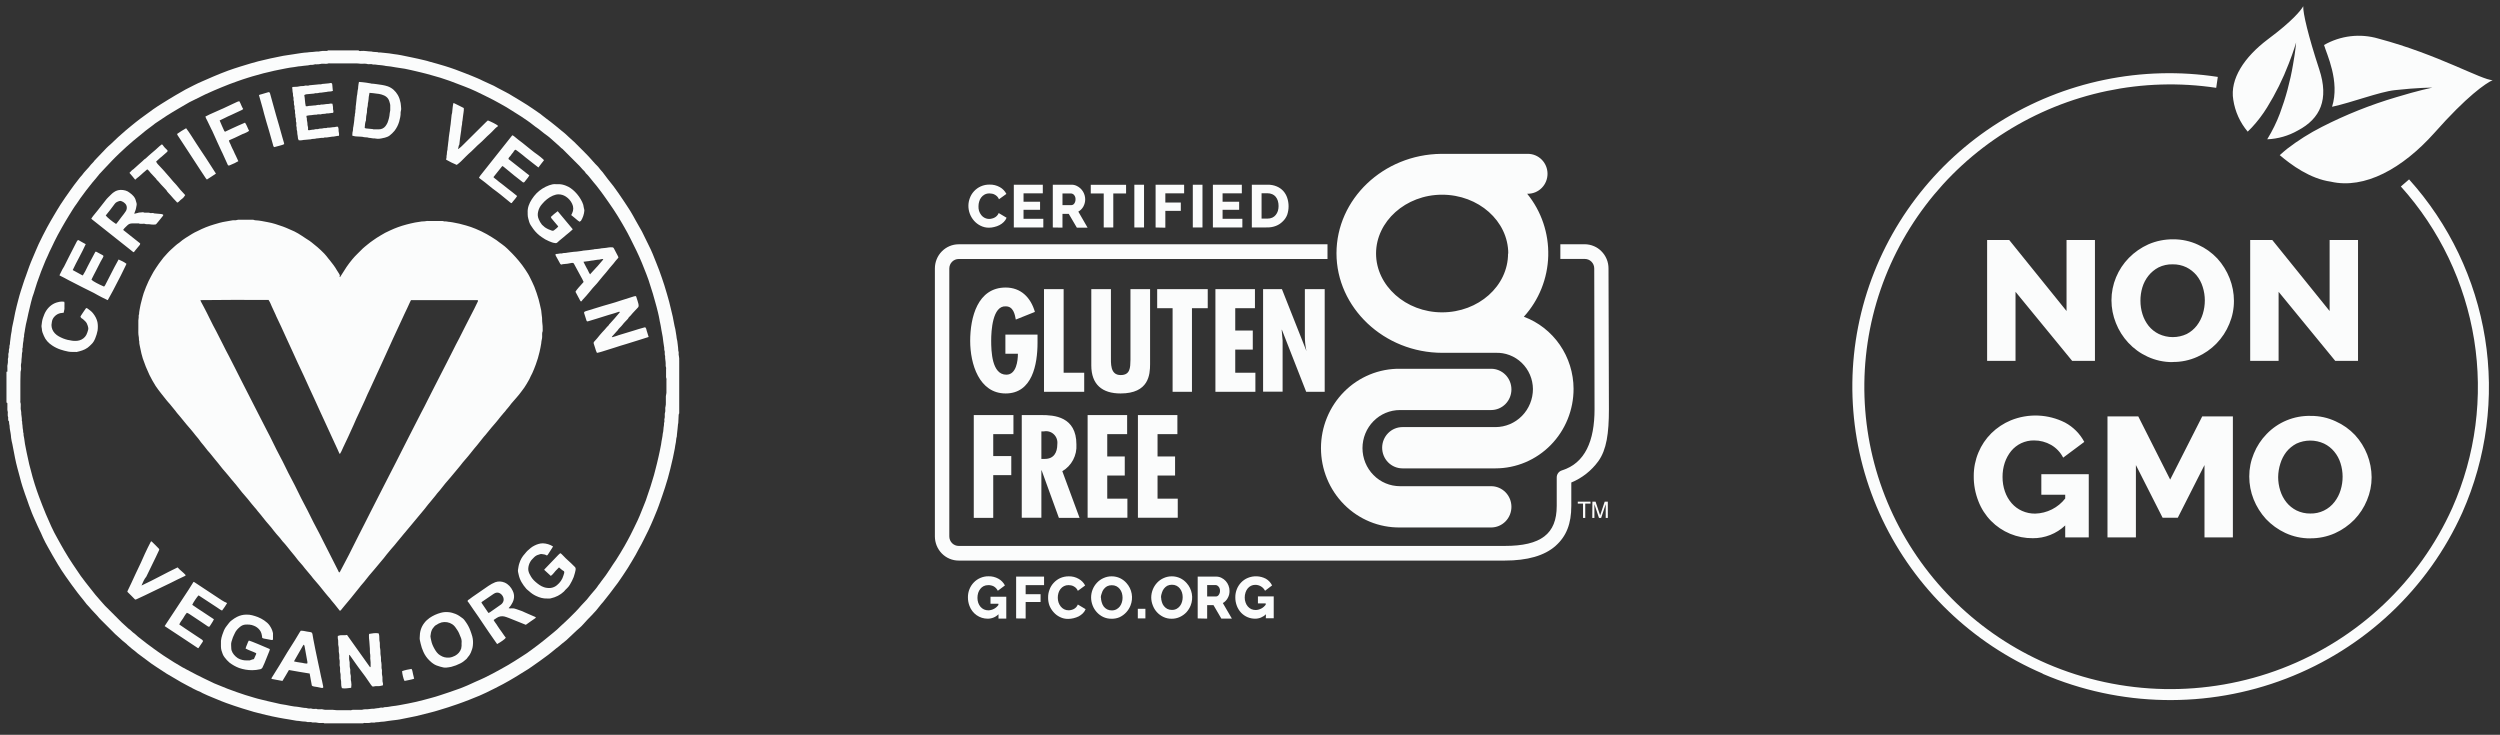 <svg xmlns="http://www.w3.org/2000/svg" fill="none" viewBox="0 0 313 92" height="92" width="313">
<rect x="0" y="0" width="313" height="92" fill="#333333" stroke="none"/>
<path fill="#FBFCFC" d="M85.038 45.18V51.766C84.968 51.811 84.991 51.905 84.968 51.976C84.941 52.284 84.926 52.593 84.922 52.903V52.948C84.852 53.202 84.875 53.459 84.828 53.713C84.783 53.923 84.806 54.133 84.759 54.339C84.735 54.478 84.759 54.618 84.713 54.735C84.642 54.943 84.666 55.151 84.62 55.361C84.55 55.638 84.527 55.916 84.481 56.172L84.341 56.867C84.272 57.215 84.202 57.564 84.109 57.911C84.04 58.166 83.994 58.445 83.924 58.699C83.732 59.497 83.507 60.286 83.251 61.066C83.02 61.785 82.764 62.504 82.51 63.223C82.439 63.431 82.348 63.639 82.277 63.847C82.138 64.196 81.976 64.566 81.837 64.915C81.627 65.379 81.443 65.866 81.211 66.329C80.793 67.141 80.422 67.977 79.959 68.764C79.82 68.997 79.727 69.229 79.587 69.459C79.262 70.017 78.937 70.574 78.59 71.129C78.196 71.756 77.778 72.358 77.362 72.961C77.245 73.13 77.121 73.293 76.99 73.45L76.364 74.284C76.086 74.655 75.784 75.003 75.506 75.374C75.367 75.536 75.227 75.674 75.112 75.838C74.949 76.023 74.809 76.232 74.648 76.417C74.476 76.616 74.299 76.809 74.115 76.996C73.743 77.392 73.351 77.762 73.002 78.18C72.769 78.458 72.468 78.689 72.19 78.945L70.984 80.082L70.938 80.127C70.752 80.29 70.544 80.429 70.358 80.591C70.126 80.801 69.871 81.009 69.615 81.195C69.29 81.449 68.989 81.728 68.641 81.983C67.969 82.492 67.274 82.98 66.578 83.467C66.276 83.677 65.974 83.885 65.649 84.07C65.255 84.325 64.839 84.557 64.445 84.812C63.956 85.09 63.494 85.391 62.983 85.648C62.288 86.017 61.591 86.367 60.873 86.714C60.594 86.853 60.339 86.969 60.061 87.085C59.624 87.273 59.184 87.451 58.74 87.619C58.253 87.803 57.788 87.989 57.302 88.152C56.512 88.43 55.725 88.685 54.935 88.916C54.612 89.033 54.264 89.103 53.939 89.196C53.313 89.358 52.711 89.495 52.084 89.66C51.782 89.729 51.48 89.775 51.179 89.844C50.9 89.891 50.623 89.96 50.367 90.006C50.159 90.053 49.927 90.099 49.718 90.123C49.533 90.145 49.325 90.168 49.139 90.192C48.953 90.216 48.767 90.238 48.606 90.262C48.373 90.285 48.141 90.355 47.909 90.355C47.63 90.355 47.376 90.448 47.097 90.424H47.052C46.912 90.494 46.796 90.471 46.657 90.471C46.588 90.471 46.518 90.448 46.447 90.471C46.239 90.539 46.007 90.517 45.776 90.517C45.659 90.517 45.567 90.494 45.451 90.563H40.604C40.511 90.494 40.419 90.517 40.326 90.517C40.14 90.517 39.978 90.539 39.793 90.494C39.631 90.448 39.468 90.448 39.306 90.448C39.237 90.448 39.166 90.471 39.096 90.448C38.934 90.378 38.797 90.402 38.632 90.402H38.494C38.262 90.309 38.007 90.355 37.753 90.309C37.543 90.262 37.333 90.262 37.125 90.238C36.801 90.193 36.499 90.123 36.198 90.076C35.758 90.006 35.317 89.937 34.853 89.844C34.344 89.751 33.833 89.635 33.322 89.519C32.305 89.287 31.299 89.009 30.307 88.685C29.636 88.475 28.962 88.245 28.314 88.011C28.104 87.942 27.92 87.849 27.71 87.78C27.362 87.641 26.991 87.479 26.643 87.34C26.203 87.178 25.785 86.969 25.369 86.783C25.276 86.738 25.206 86.69 25.114 86.644C24.511 86.411 23.953 86.088 23.374 85.785C22.91 85.555 22.445 85.276 21.982 84.998C21.608 84.786 21.238 84.569 20.869 84.347C20.429 84.07 20.011 83.792 19.593 83.513C19.154 83.233 18.729 82.931 18.319 82.609C18.064 82.4 17.762 82.215 17.507 82.006C17.304 81.865 17.11 81.71 16.927 81.542C16.788 81.427 16.649 81.332 16.509 81.217L16.023 80.801C15.952 80.754 15.906 80.684 15.859 80.638C15.698 80.498 15.536 80.383 15.373 80.243C15.211 80.104 15.049 79.942 14.886 79.803C14.568 79.535 14.266 79.249 13.981 78.945L13.286 78.249C12.915 77.855 12.497 77.507 12.149 77.065C11.94 76.811 11.685 76.602 11.477 76.346C11.291 76.116 11.083 75.907 10.897 75.698L10.852 75.653C10.711 75.49 10.596 75.328 10.457 75.142C10.178 74.793 9.9 74.468 9.645 74.122C9.161 73.482 8.689 72.832 8.231 72.173C7.88 71.676 7.547 71.165 7.234 70.643C6.811 69.94 6.401 69.229 6.005 68.51C5.778 68.117 5.569 67.714 5.378 67.303C5.285 67.118 5.216 66.909 5.123 66.723C4.984 66.423 4.822 66.121 4.683 65.796C4.52 65.424 4.358 65.077 4.196 64.705C4.057 64.406 3.941 64.079 3.825 63.778C3.685 63.407 3.546 63.059 3.431 62.688C3.221 62.108 3.011 61.529 2.827 60.95C2.688 60.555 2.595 60.137 2.48 59.719C2.387 59.349 2.27 58.978 2.179 58.606C2.062 58.19 1.969 57.75 1.876 57.308C1.831 57.122 1.807 56.914 1.761 56.706C1.714 56.474 1.668 56.241 1.621 55.987C1.597 55.732 1.506 55.477 1.46 55.221L1.389 54.803C1.367 54.594 1.367 54.41 1.32 54.201C1.274 53.923 1.203 53.644 1.203 53.366C1.203 53.321 1.203 53.273 1.181 53.226C1.157 53.133 1.157 53.041 1.135 52.948C1.135 52.879 1.157 52.81 1.111 52.74C1.018 52.695 1.018 52.53 1.018 52.392C1.018 52.322 1.042 52.275 1.018 52.229C0.949 52.067 0.973 51.881 0.973 51.72C0.973 51.649 0.995 51.603 0.973 51.556C0.902 51.348 0.925 51.162 0.925 50.954V50.535C0.925 50.442 0.88 50.419 0.81 50.395V46.546C0.856 46.546 0.925 46.546 0.925 46.501V46.082C0.925 45.944 0.902 45.782 0.949 45.642C0.994 45.456 0.994 45.294 0.994 45.132C0.994 45.062 0.971 44.969 0.994 44.9C1.064 44.737 1.042 44.553 1.042 44.391C1.042 44.343 1.042 44.274 1.064 44.226C1.111 44.135 1.111 44.018 1.111 43.903C1.111 43.834 1.111 43.763 1.135 43.693C1.18 43.602 1.18 43.485 1.18 43.369C1.18 43.323 1.18 43.276 1.203 43.23C1.25 43.115 1.25 42.998 1.25 42.883C1.25 42.766 1.296 42.651 1.296 42.535L1.367 41.954C1.389 41.792 1.436 41.606 1.46 41.445C1.482 41.282 1.482 41.097 1.529 40.935C1.668 40.332 1.783 39.728 1.9 39.125C2.015 38.591 2.155 38.058 2.294 37.525C2.48 36.784 2.734 36.042 2.966 35.323C3.035 35.09 3.128 34.859 3.221 34.604C3.5 33.791 3.778 33.003 4.126 32.215C4.38 31.658 4.59 31.077 4.845 30.545C5.192 29.849 5.519 29.152 5.889 28.481C6.167 27.995 6.422 27.508 6.723 27.02C7.001 26.555 7.28 26.07 7.581 25.606C7.975 25.002 8.393 24.4 8.809 23.82C9.112 23.378 9.437 22.962 9.76 22.544C9.924 22.312 10.109 22.104 10.295 21.896C10.433 21.71 10.572 21.524 10.735 21.361C10.897 21.153 11.105 20.991 11.245 20.781C11.43 20.527 11.687 20.341 11.848 20.086C12.196 19.739 12.521 19.39 12.846 19.042C13.169 18.695 13.494 18.347 13.866 18.045C14.191 17.768 14.469 17.443 14.794 17.164C15.118 16.885 15.443 16.584 15.768 16.306C15.999 16.12 16.208 15.934 16.441 15.75C16.811 15.448 17.182 15.146 17.553 14.868C18.087 14.474 18.62 14.08 19.177 13.685C19.571 13.408 19.965 13.153 20.383 12.897C20.916 12.572 21.449 12.224 21.982 11.923C22.4 11.691 22.818 11.437 23.235 11.204C23.931 10.857 24.604 10.485 25.322 10.184C25.809 9.975 26.272 9.766 26.76 9.558C27.34 9.304 27.966 9.07 28.568 8.839C29.077 8.654 29.588 8.49 30.099 8.329C30.539 8.189 30.957 8.074 31.398 7.935C32.023 7.749 32.65 7.587 33.3 7.448C33.694 7.355 34.063 7.262 34.459 7.193C34.806 7.145 35.132 7.03 35.479 6.984C35.897 6.915 36.291 6.868 36.707 6.798C37.056 6.729 37.404 6.705 37.753 6.636C37.983 6.59 38.239 6.59 38.471 6.566C38.517 6.566 38.587 6.543 38.633 6.543C38.726 6.543 38.795 6.519 38.888 6.519C39.237 6.519 39.584 6.426 39.932 6.45C39.954 6.45 39.977 6.45 40.025 6.426C40.14 6.404 40.234 6.404 40.35 6.381H40.929C40.953 6.382 40.977 6.375 40.997 6.363C41.018 6.35 41.034 6.332 41.045 6.311H44.894C44.918 6.333 44.941 6.38 44.987 6.38C45.055 6.403 45.129 6.403 45.197 6.38C45.637 6.335 46.077 6.45 46.518 6.45C46.727 6.519 46.936 6.495 47.144 6.519H47.237C47.353 6.59 47.491 6.566 47.608 6.566C47.677 6.566 47.747 6.59 47.818 6.59C47.887 6.59 47.98 6.612 48.048 6.612L48.721 6.682C48.931 6.705 49.115 6.751 49.325 6.775C49.624 6.82 49.927 6.844 50.228 6.915C50.692 7.006 51.132 7.099 51.573 7.192C52.084 7.285 52.594 7.424 53.127 7.541C53.36 7.586 53.568 7.656 53.8 7.725C54.426 7.888 55.052 8.074 55.678 8.26C56.118 8.397 56.559 8.537 56.999 8.7C57.419 8.862 57.835 9.025 58.275 9.187C58.785 9.373 59.249 9.581 59.76 9.789C59.992 9.882 60.224 9.999 60.455 10.114C60.919 10.324 61.359 10.532 61.824 10.74C62.009 10.833 62.195 10.95 62.381 11.043C62.704 11.204 63.029 11.39 63.354 11.552C63.655 11.715 63.956 11.877 64.235 12.061C64.815 12.41 65.372 12.735 65.951 13.107C66.438 13.406 66.903 13.755 67.389 14.08C67.551 14.173 67.69 14.29 67.83 14.405C68.177 14.705 68.573 14.961 68.92 15.239C69.385 15.587 69.825 15.981 70.288 16.352C70.59 16.584 70.891 16.839 71.17 17.118C71.469 17.419 71.818 17.675 72.097 17.976C72.792 18.695 73.535 19.367 74.183 20.133C74.393 20.387 74.625 20.619 74.857 20.852L74.88 20.874C75.066 21.106 75.251 21.361 75.46 21.57C75.482 21.593 75.506 21.616 75.528 21.663C75.714 21.918 75.9 22.15 76.086 22.405C76.318 22.706 76.572 23.008 76.805 23.309C77.198 23.867 77.616 24.422 77.988 25.002C78.289 25.466 78.614 25.931 78.915 26.417C79.147 26.811 79.379 27.205 79.587 27.601C79.842 28.065 80.121 28.528 80.375 28.991C80.747 29.733 81.094 30.475 81.466 31.218C81.558 31.404 81.651 31.612 81.72 31.797C81.883 32.191 82.023 32.561 82.185 32.957C82.439 33.56 82.649 34.163 82.859 34.766C83.089 35.415 83.297 36.087 83.483 36.737C83.576 37.085 83.693 37.432 83.784 37.804C83.948 38.407 84.063 39.009 84.226 39.635C84.341 40.169 84.41 40.702 84.55 41.213C84.62 41.491 84.62 41.792 84.689 42.071C84.713 42.233 84.713 42.372 84.759 42.535C84.828 42.719 84.804 42.929 84.852 43.137C84.897 43.369 84.897 43.624 84.921 43.88V43.925C84.991 44.064 84.968 44.204 84.968 44.367C84.968 44.412 84.968 44.482 84.991 44.529C85.014 44.644 85.014 44.761 85.036 44.876V45.201C84.991 45.132 85.036 45.156 85.036 45.179L85.038 45.18ZM2.549 48.472V50.142C2.549 50.211 2.526 50.304 2.549 50.375C2.619 50.536 2.595 50.722 2.595 50.884C2.595 51.047 2.572 51.209 2.619 51.348C2.664 51.534 2.664 51.696 2.664 51.857C2.688 52.114 2.758 52.368 2.734 52.647V52.671C2.805 52.786 2.758 52.925 2.781 53.041C2.805 53.18 2.827 53.295 2.827 53.436C2.827 53.667 2.92 53.876 2.896 54.109C2.989 54.248 2.92 54.408 2.966 54.573C3.011 54.757 3.035 54.92 3.059 55.105L3.128 55.593C3.199 55.94 3.267 56.312 3.338 56.659C3.453 57.146 3.546 57.657 3.661 58.142C3.708 58.376 3.801 58.606 3.847 58.839C3.986 59.442 4.172 60.044 4.356 60.648C4.521 61.181 4.705 61.692 4.891 62.201C5.17 62.944 5.448 63.663 5.749 64.382C5.981 64.891 6.19 65.4 6.422 65.913C6.676 66.446 6.931 66.979 7.234 67.488C7.512 67.977 7.767 68.462 8.045 68.926C8.393 69.53 8.764 70.109 9.134 70.667C9.459 71.153 9.784 71.616 10.108 72.105C10.295 72.359 10.479 72.591 10.665 72.846C10.897 73.147 11.129 73.426 11.339 73.704C11.547 73.959 11.755 74.237 11.964 74.492C12.218 74.795 12.474 75.072 12.729 75.374C13.008 75.698 13.309 76.023 13.634 76.324L15.233 77.925L16.069 78.689L16.091 78.713C16.346 78.852 16.511 79.107 16.765 79.27C16.95 79.385 17.089 79.571 17.275 79.71C17.622 79.989 17.994 80.267 18.341 80.545C18.666 80.799 18.991 81.033 19.315 81.263L19.803 81.612C20.267 81.936 20.73 82.261 21.195 82.54C21.588 82.794 21.982 83.049 22.4 83.281C22.679 83.444 22.956 83.63 23.259 83.769L24.579 84.464C25.206 84.789 25.856 85.09 26.482 85.393C26.691 85.508 26.922 85.601 27.154 85.692C27.595 85.878 28.035 86.041 28.475 86.227C28.847 86.367 29.241 86.506 29.612 86.644C30.331 86.898 31.05 87.132 31.791 87.34C32.07 87.433 32.371 87.502 32.65 87.572C33.276 87.734 33.902 87.873 34.528 88.013C34.714 88.058 34.923 88.105 35.132 88.152C35.572 88.221 36.012 88.291 36.43 88.384L36.848 88.453C37.058 88.477 37.242 88.477 37.45 88.523C37.751 88.568 38.03 88.639 38.332 88.639C38.355 88.639 38.401 88.639 38.425 88.661C38.54 88.708 38.656 88.708 38.773 88.708C38.842 88.708 38.912 88.685 38.982 88.708C39.142 88.778 39.306 88.754 39.468 88.754C39.538 88.754 39.584 88.731 39.631 88.754C39.77 88.824 39.908 88.8 40.071 88.8C40.187 88.8 40.326 88.778 40.443 88.824C40.604 88.869 40.742 88.869 40.907 88.869H41.671C41.741 88.869 41.834 88.893 41.903 88.893C41.996 88.893 42.089 88.917 42.182 88.917H43.759C43.828 88.917 43.898 88.94 43.967 88.917C44.129 88.847 44.268 88.871 44.431 88.871H45.195C45.266 88.871 45.334 88.871 45.405 88.847C45.52 88.802 45.637 88.802 45.752 88.802C46.124 88.824 46.471 88.708 46.843 88.731C46.865 88.731 46.888 88.731 46.936 88.708C47.051 88.685 47.145 88.685 47.261 88.663C47.33 88.663 47.4 88.663 47.469 88.639C47.562 88.592 47.678 88.592 47.794 88.592C47.863 88.592 47.909 88.615 47.956 88.592C48.165 88.499 48.396 88.546 48.606 88.499C48.905 88.43 49.232 88.406 49.555 88.36L49.975 88.291L51.086 88.082C51.411 88.013 51.736 87.942 52.084 87.873C52.709 87.712 53.336 87.572 53.962 87.386C54.356 87.27 54.751 87.177 55.121 87.039C55.818 86.807 56.536 86.575 57.233 86.32C57.532 86.227 57.811 86.11 58.09 85.995C58.392 85.878 58.693 85.74 58.994 85.601C59.18 85.508 59.366 85.438 59.551 85.347C59.921 85.182 60.315 85.022 60.687 84.836C61.361 84.511 62.009 84.162 62.634 83.814C62.937 83.653 63.237 83.467 63.54 83.305C64.12 82.957 64.699 82.609 65.255 82.239C65.697 81.96 66.16 81.659 66.578 81.334C67.113 80.945 67.639 80.543 68.155 80.128C68.526 79.803 68.919 79.525 69.29 79.2C69.615 78.945 69.918 78.666 70.219 78.365C70.566 78.04 70.914 77.739 71.239 77.414L72.004 76.65C72.259 76.394 72.513 76.116 72.746 75.837C72.978 75.582 73.21 75.328 73.442 75.096L73.466 75.072C73.628 74.886 73.766 74.678 73.93 74.492C74.161 74.213 74.393 73.959 74.601 73.704C74.718 73.565 74.811 73.426 74.902 73.286C75.042 73.101 75.181 72.939 75.298 72.753C75.668 72.289 76.017 71.802 76.34 71.293C76.595 70.897 76.851 70.503 77.129 70.109C77.499 69.53 77.849 68.95 78.196 68.347C78.451 67.906 78.683 67.466 78.915 67.025C79.24 66.399 79.541 65.749 79.844 65.123C79.935 64.938 80.028 64.729 80.098 64.544C80.26 64.15 80.422 63.732 80.585 63.338C80.771 62.874 80.956 62.433 81.094 61.945C81.326 61.297 81.536 60.648 81.722 59.998C81.837 59.65 81.93 59.303 82.021 58.931C82.186 58.329 82.324 57.726 82.463 57.122C82.508 56.914 82.556 56.682 82.603 56.474C82.647 56.195 82.718 55.94 82.764 55.662C82.811 55.383 82.835 55.105 82.903 54.828C82.95 54.664 82.95 54.478 82.974 54.317C83.019 54.107 83.065 53.923 83.065 53.713C83.065 53.483 83.158 53.249 83.136 52.994V52.949C83.205 52.832 83.181 52.717 83.181 52.6C83.181 52.555 83.158 52.507 83.181 52.461C83.251 52.275 83.228 52.091 83.228 51.905C83.228 51.835 83.228 51.766 83.251 51.696C83.297 51.58 83.297 51.464 83.297 51.348C83.297 51.209 83.275 51.047 83.321 50.908C83.366 50.746 83.366 50.583 83.366 50.421V49.702C83.366 49.632 83.366 49.539 83.39 49.47C83.39 49.377 83.437 49.284 83.437 49.191V47.614C83.437 47.545 83.461 47.475 83.437 47.406C83.368 47.244 83.392 47.105 83.392 46.942V46.223C83.392 46.154 83.414 46.083 83.392 46.014C83.321 45.853 83.344 45.667 83.344 45.505C83.344 45.203 83.251 44.902 83.275 44.577C83.205 44.415 83.228 44.229 83.228 44.067C83.228 44.019 83.228 43.973 83.205 43.95C83.16 43.835 83.16 43.718 83.16 43.603C83.16 43.533 83.16 43.464 83.136 43.393C83.112 43.185 83.065 42.977 83.043 42.767L82.972 42.188C82.927 41.909 82.857 41.632 82.811 41.329C82.766 40.982 82.695 40.657 82.625 40.311C82.603 40.24 82.58 40.17 82.58 40.077C82.51 39.754 82.463 39.405 82.37 39.081C82.255 38.617 82.138 38.153 81.999 37.688C81.837 37.064 81.651 36.46 81.443 35.834C81.29 35.308 81.112 34.79 80.91 34.281C80.724 33.839 80.561 33.376 80.375 32.936C80.145 32.401 79.935 31.892 79.68 31.381C79.194 30.407 78.729 29.41 78.174 28.46C77.895 27.996 77.639 27.508 77.338 27.045C77.013 26.512 76.665 26.001 76.294 25.468C75.97 24.981 75.621 24.517 75.275 24.03C75.081 23.762 74.88 23.499 74.672 23.242C74.462 22.987 74.23 22.731 74.022 22.453C73.812 22.198 73.628 21.944 73.372 21.711C73.349 21.687 73.303 21.665 73.303 21.619C73.21 21.455 73.07 21.34 72.931 21.201C72.814 21.056 72.691 20.916 72.561 20.783L70.544 18.767C70.497 18.722 70.451 18.651 70.404 18.629C70.241 18.536 70.15 18.397 70.009 18.28C69.871 18.165 69.732 18.048 69.593 17.91L68.967 17.353C68.827 17.237 68.712 17.121 68.573 17.028C68.431 16.912 68.284 16.803 68.131 16.703L67.436 16.147C67.204 15.984 66.949 15.822 66.739 15.638C66.253 15.242 65.743 14.919 65.233 14.57C64.629 14.176 64.027 13.805 63.423 13.433C62.868 13.11 62.31 12.807 61.755 12.506C61.036 12.134 60.317 11.787 59.598 11.44C59.112 11.211 58.617 11.002 58.114 10.813C57.51 10.581 56.885 10.349 56.28 10.117C55.516 9.838 54.751 9.608 53.962 9.398C53.544 9.283 53.15 9.166 52.733 9.073C52.314 8.958 51.898 8.889 51.457 8.773C51.203 8.725 50.948 8.657 50.694 8.609C50.298 8.54 49.904 8.493 49.486 8.424C49.111 8.348 48.731 8.294 48.349 8.263C48.304 8.263 48.281 8.263 48.234 8.239C48.002 8.216 47.77 8.146 47.538 8.146C47.261 8.146 47.005 8.053 46.727 8.077H46.681C46.542 8.007 46.426 8.03 46.285 8.03C46.217 8.03 46.124 8.053 46.055 8.03C45.776 7.938 45.474 7.984 45.197 7.984C45.126 7.984 45.033 7.96 44.965 7.96C44.872 7.96 44.779 7.938 44.686 7.938H41.323C41.254 7.938 41.184 7.914 41.114 7.938C40.952 8.007 40.766 7.983 40.604 7.983C40.443 7.983 40.279 7.96 40.14 8.007C39.954 8.053 39.77 8.053 39.584 8.053C39.514 8.053 39.421 8.03 39.352 8.077C39.213 8.122 39.074 8.122 38.958 8.122C38.888 8.122 38.819 8.122 38.749 8.146C38.518 8.216 38.262 8.192 38.007 8.239C37.797 8.285 37.589 8.285 37.381 8.309C37.195 8.332 37.01 8.378 36.824 8.4C36.638 8.424 36.454 8.447 36.291 8.471C36.129 8.493 35.943 8.54 35.782 8.564C35.479 8.633 35.154 8.679 34.853 8.749C34.505 8.818 34.158 8.889 33.809 8.982C33.276 9.097 32.72 9.236 32.187 9.398C31.815 9.515 31.444 9.584 31.072 9.723C30.632 9.862 30.192 10.002 29.751 10.163C29.055 10.396 28.382 10.673 27.687 10.953C27.39 11.066 27.096 11.19 26.807 11.323C26.458 11.486 26.088 11.648 25.716 11.809C25.113 12.112 24.511 12.413 23.884 12.714C23.818 12.736 23.756 12.767 23.699 12.807C23.235 13.085 22.77 13.34 22.306 13.619C21.843 13.897 21.356 14.176 20.892 14.477L19.64 15.311C19.478 15.404 19.339 15.521 19.2 15.636C18.759 15.984 18.295 16.286 17.878 16.656C17.507 16.981 17.113 17.26 16.74 17.585C16.441 17.84 16.162 18.094 15.861 18.349L14.887 19.255C14.585 19.532 14.306 19.835 14.028 20.112C13.751 20.414 13.472 20.715 13.193 20.994C12.961 21.226 12.753 21.481 12.521 21.713L12.474 21.758C12.313 21.968 12.149 22.153 11.988 22.361L11.57 22.848C11.315 23.173 11.037 23.522 10.782 23.846C10.527 24.171 10.295 24.496 10.063 24.819C9.9 25.029 9.784 25.261 9.623 25.469C9.251 25.956 8.949 26.489 8.625 27C8.324 27.464 8.068 27.951 7.789 28.414C7.605 28.739 7.419 29.064 7.234 29.412C6.949 29.954 6.678 30.503 6.422 31.059C6.26 31.359 6.121 31.684 5.981 32.009C5.889 32.218 5.796 32.403 5.703 32.612C5.61 32.867 5.493 33.121 5.402 33.354C5.239 33.772 5.053 34.189 4.915 34.63C4.729 35.139 4.544 35.627 4.404 36.137C4.311 36.508 4.172 36.855 4.057 37.203C3.94 37.622 3.825 38.061 3.732 38.479C3.615 38.966 3.5 39.43 3.407 39.917C3.362 40.149 3.291 40.381 3.245 40.612C3.195 40.827 3.156 41.043 3.128 41.262C3.106 41.563 2.989 41.866 3.013 42.167C2.942 42.306 2.966 42.468 2.942 42.631C2.897 42.886 2.851 43.118 2.851 43.372V43.488C2.781 43.605 2.805 43.742 2.805 43.859V43.998C2.712 44.253 2.758 44.532 2.712 44.81C2.665 45.042 2.712 45.297 2.641 45.552C2.596 45.737 2.641 45.947 2.641 46.131C2.641 46.202 2.641 46.295 2.619 46.364C2.572 46.48 2.572 46.596 2.572 46.711C2.549 47.385 2.549 47.939 2.549 48.472Z"></path>
<path fill="#FBFCFC" d="M42.574 34.698C42.853 34.258 43.131 33.84 43.386 33.424C43.596 33.099 43.85 32.798 44.105 32.473C44.499 31.986 44.986 31.568 45.428 31.104C45.589 30.942 45.797 30.804 45.983 30.639C46.215 30.431 46.492 30.247 46.749 30.061C47.027 29.852 47.306 29.69 47.607 29.504C48.001 29.249 48.419 29.04 48.835 28.854C49.491 28.545 50.175 28.297 50.877 28.113C51.248 28.02 51.596 27.927 51.967 27.858C52.175 27.811 52.361 27.811 52.569 27.765C52.848 27.695 53.126 27.741 53.405 27.672C53.474 27.648 53.567 27.672 53.637 27.672H55.213C55.33 27.672 55.467 27.648 55.584 27.717H55.63C55.885 27.695 56.117 27.788 56.349 27.788C56.442 27.788 56.559 27.834 56.651 27.834C57.222 27.93 57.788 28.061 58.343 28.228C58.762 28.345 59.155 28.483 59.55 28.647C60.014 28.831 60.477 29.064 60.942 29.318C61.358 29.55 61.752 29.805 62.147 30.061C62.38 30.223 62.612 30.431 62.866 30.594C63.331 30.918 63.725 31.336 64.118 31.73C64.42 32.032 64.674 32.333 64.953 32.658C65.255 33.006 65.51 33.377 65.765 33.747C65.974 34.072 66.183 34.373 66.344 34.721C66.53 35.116 66.738 35.488 66.901 35.904C67.111 36.415 67.273 36.948 67.435 37.481C67.574 37.946 67.644 38.41 67.76 38.874C67.805 39.082 67.782 39.291 67.829 39.499C67.899 39.824 67.853 40.149 67.899 40.45C67.944 40.705 67.944 40.959 67.944 41.191C67.944 41.331 67.968 41.47 67.899 41.587C67.875 41.656 67.899 41.726 67.875 41.796C67.875 42.027 67.899 42.282 67.83 42.515C67.782 42.676 67.782 42.839 67.76 43.001C67.713 43.372 67.62 43.719 67.55 44.067C67.43 44.595 67.275 45.115 67.086 45.622C66.948 45.992 66.808 46.363 66.647 46.711C66.507 46.965 66.392 47.221 66.275 47.476C66.159 47.686 66.043 47.871 65.926 48.08C65.742 48.381 65.556 48.683 65.324 48.96C65.115 49.239 64.906 49.517 64.674 49.772C64.397 50.12 64.072 50.422 63.817 50.792C63.701 50.955 63.563 51.095 63.446 51.234C63.312 51.422 63.165 51.6 63.006 51.767L62.657 52.184C62.495 52.371 62.34 52.565 62.192 52.765L61.776 53.252C61.683 53.367 61.59 53.482 61.497 53.575C61.265 53.877 61.033 54.156 60.778 54.457C60.639 54.619 60.501 54.758 60.385 54.922C60.175 55.176 59.967 55.455 59.758 55.709C59.643 55.849 59.504 56.01 59.387 56.15C59.132 56.475 58.878 56.776 58.623 57.101C58.391 57.379 58.159 57.634 57.927 57.913C57.81 58.052 57.717 58.191 57.602 58.329L57.254 58.748C56.975 59.072 56.721 59.397 56.442 59.722C56.21 59.999 55.978 60.255 55.746 60.532C55.538 60.787 55.33 61.065 55.12 61.322L54.703 61.808C54.657 61.877 54.611 61.924 54.564 61.994L53.938 62.758L53.567 63.2C53.427 63.361 53.312 63.547 53.173 63.709C52.87 64.081 52.547 64.452 52.244 64.823C51.967 65.147 51.711 65.472 51.434 65.797C51.155 66.122 50.877 66.471 50.598 66.794C50.343 67.12 50.065 67.443 49.81 67.746C49.532 68.093 49.253 68.441 48.952 68.764C48.766 68.998 48.58 69.206 48.395 69.438C48.279 69.577 48.185 69.717 48.071 69.856L47.722 70.272C47.445 70.597 47.189 70.922 46.91 71.246C46.68 71.525 46.446 71.781 46.215 72.058C46.006 72.312 45.797 72.592 45.589 72.847L45.171 73.334C45.125 73.409 45.071 73.48 45.01 73.543L44.43 74.263C44.268 74.45 44.113 74.642 43.966 74.841L43.618 75.26C43.455 75.444 43.317 75.63 43.154 75.814C43.039 75.955 42.922 76.093 42.829 76.21C42.76 76.302 42.691 76.395 42.598 76.464C42.552 76.488 42.528 76.442 42.505 76.419C42.296 76.163 42.086 75.885 41.879 75.63L41.508 75.19C41.374 75.002 41.227 74.823 41.068 74.656L40.718 74.237C40.464 73.938 40.209 73.612 39.955 73.287C39.722 73.009 39.49 72.754 39.258 72.476C39.165 72.383 39.096 72.266 39.004 72.151C38.725 71.827 38.446 71.478 38.168 71.155C37.982 70.922 37.82 70.69 37.612 70.481C37.495 70.365 37.426 70.25 37.309 70.133C37.172 69.971 37.055 69.809 36.916 69.624C36.591 69.206 36.221 68.812 35.918 68.396C35.78 68.208 35.618 68.047 35.478 67.883L35.409 67.814C35.157 67.475 34.886 67.15 34.597 66.841C34.365 66.586 34.179 66.308 33.971 66.052C33.739 65.775 33.507 65.518 33.275 65.24C33.066 64.985 32.858 64.707 32.648 64.452L32.278 64.012C32.139 63.826 32 63.64 31.837 63.478L31.489 63.06C31.327 62.873 31.172 62.68 31.025 62.481L30.608 61.994C30.515 61.877 30.399 61.762 30.307 61.647C30.098 61.392 29.888 61.112 29.681 60.857C29.564 60.718 29.472 60.579 29.356 60.463C29.078 60.162 28.823 59.813 28.567 59.512C28.335 59.234 28.103 58.979 27.872 58.7C27.662 58.446 27.454 58.167 27.246 57.913L26.898 57.495C26.736 57.307 26.582 57.114 26.434 56.915C26.295 56.729 26.133 56.568 25.994 56.406C25.97 56.382 25.947 56.358 25.923 56.311C25.691 55.988 25.414 55.685 25.159 55.362C25.043 55.223 24.95 55.059 24.834 54.92L24.485 54.504C24.324 54.316 24.169 54.123 24.021 53.924L23.605 53.437C23.518 53.324 23.425 53.215 23.326 53.112C23.094 52.811 22.862 52.532 22.607 52.231C22.468 52.068 22.353 51.929 22.213 51.767C22.144 51.674 22.052 51.581 21.981 51.465C21.748 51.165 21.509 50.872 21.262 50.584C21.123 50.422 20.961 50.259 20.822 50.075C20.612 49.82 20.404 49.54 20.196 49.285C19.941 48.984 19.709 48.637 19.477 48.312C19.199 47.868 18.944 47.411 18.711 46.943C18.39 46.273 18.111 45.584 17.877 44.879C17.752 44.476 17.651 44.066 17.575 43.651C17.53 43.348 17.413 43.047 17.435 42.746C17.366 42.56 17.413 42.328 17.366 42.142C17.297 41.795 17.32 41.47 17.32 41.124V40.125C17.32 39.986 17.365 39.87 17.365 39.731C17.365 39.592 17.344 39.452 17.413 39.337C17.413 39.058 17.482 38.78 17.528 38.501C17.576 38.228 17.639 37.958 17.714 37.691C17.807 37.366 17.877 37.017 17.992 36.693C18.178 36.184 18.364 35.696 18.596 35.209C18.804 34.815 18.99 34.42 19.222 34.026C19.43 33.678 19.663 33.353 19.895 33.006C20.079 32.751 20.289 32.497 20.474 32.242L20.497 32.218C20.798 31.893 21.1 31.521 21.448 31.22C21.773 30.942 22.074 30.617 22.445 30.385C22.932 29.944 23.512 29.621 24.069 29.272C24.277 29.133 24.509 29.04 24.742 28.924C25.408 28.579 26.107 28.299 26.828 28.09C27.292 27.951 27.757 27.811 28.219 27.741C28.52 27.696 28.846 27.626 29.148 27.579H29.356C29.472 27.579 29.587 27.579 29.704 27.533C29.773 27.509 29.866 27.509 29.936 27.509H31.535C31.651 27.509 31.745 27.509 31.861 27.555C31.883 27.579 31.93 27.579 31.976 27.579C32.509 27.602 32.996 27.719 33.507 27.811C34.157 27.927 34.783 28.135 35.431 28.367C35.71 28.46 35.989 28.599 36.267 28.716C36.451 28.809 36.661 28.878 36.847 28.971C37.17 29.133 37.495 29.318 37.796 29.526C38.121 29.736 38.446 29.968 38.794 30.177C38.864 30.223 38.911 30.292 39.004 30.338C39.258 30.524 39.49 30.758 39.745 30.942C40.046 31.197 40.325 31.475 40.603 31.754C40.789 31.963 40.975 32.172 41.136 32.402C41.188 32.452 41.235 32.506 41.276 32.566C41.601 32.982 41.924 33.377 42.18 33.84C42.296 34.05 42.459 34.236 42.552 34.466C42.481 34.652 42.528 34.652 42.574 34.698ZM25.089 37.574C25.111 37.645 25.134 37.713 25.158 37.76C25.275 37.992 25.413 38.224 25.529 38.455C26.063 39.452 26.527 40.496 27.083 41.494C27.64 42.538 28.127 43.604 28.684 44.624C29.217 45.622 29.702 46.666 30.237 47.686C30.817 48.775 31.35 49.911 31.93 51.002C32.439 51.953 32.881 52.904 33.391 53.854C33.971 54.922 34.458 56.034 35.037 57.101C35.547 58.029 35.966 59.003 36.475 59.93C37.055 60.996 37.542 62.109 38.123 63.177C38.654 64.151 39.096 65.148 39.63 66.122C40.209 67.188 40.718 68.301 41.298 69.392C41.67 70.087 41.995 70.806 42.366 71.502C42.389 71.571 42.411 71.664 42.505 71.664C42.528 71.641 42.55 71.595 42.574 71.571C42.806 71.107 43.039 70.666 43.293 70.204C43.85 69.183 44.337 68.115 44.87 67.096C45.404 66.098 45.89 65.055 46.424 64.034C47.003 62.945 47.536 61.808 48.116 60.718C48.627 59.767 49.067 58.816 49.578 57.866C50.135 56.822 50.622 55.754 51.178 54.712C51.711 53.714 52.198 52.672 52.732 51.674C53.312 50.608 53.821 49.493 54.401 48.405C54.912 47.453 55.374 46.458 55.885 45.505C56.442 44.462 56.929 43.395 57.486 42.374C57.995 41.401 58.46 40.403 58.969 39.454C59.272 38.919 59.526 38.339 59.805 37.782C59.827 37.737 59.874 37.691 59.827 37.598C59.805 37.598 59.758 37.574 59.734 37.574H51.456L51.317 37.853C51.107 38.317 50.899 38.781 50.668 39.244C50.436 39.753 50.181 40.288 49.949 40.797C49.695 41.331 49.461 41.864 49.206 42.398L48.511 43.928L47.815 45.458C47.583 45.969 47.351 46.456 47.12 46.967L46.355 48.637C46.123 49.123 45.89 49.61 45.681 50.12C45.45 50.63 45.195 51.163 44.962 51.674C44.731 52.161 44.499 52.648 44.291 53.157C44.059 53.692 43.804 54.225 43.572 54.736L42.946 56.057C42.922 56.103 42.899 56.174 42.875 56.22C42.782 56.428 42.691 56.636 42.552 56.846C42.513 56.806 42.482 56.758 42.459 56.707C42.413 56.59 42.342 56.452 42.296 56.335C42.063 55.826 41.831 55.338 41.601 54.829L40.835 53.159C40.603 52.649 40.371 52.161 40.139 51.65L39.444 50.121C39.212 49.61 38.98 49.123 38.747 48.613L38.052 47.082C37.798 46.549 37.543 45.993 37.287 45.458L36.591 43.929C36.36 43.419 36.126 42.932 35.896 42.421L35.199 40.89L34.573 39.569C34.551 39.523 34.551 39.499 34.528 39.452C34.342 39.058 34.179 38.688 33.993 38.293C33.925 38.131 33.854 37.946 33.763 37.784C33.715 37.691 33.668 37.62 33.623 37.552C32.95 37.528 25.368 37.552 25.089 37.574ZM15.418 28.785C16.137 29.342 16.856 29.922 17.551 30.477C17.551 30.57 17.528 30.641 17.482 30.687C17.296 30.918 17.11 31.128 16.925 31.36C16.856 31.429 16.832 31.521 16.74 31.569H16.694C14.976 30.199 13.261 28.854 11.544 27.485C11.5 27.462 11.476 27.416 11.429 27.37C11.498 27.253 11.569 27.16 11.639 27.067C11.847 26.812 12.031 26.58 12.241 26.326C12.334 26.209 12.403 26.116 12.496 26.001C12.728 25.722 12.96 25.421 13.17 25.142C13.4 24.819 13.701 24.563 13.98 24.284C14.073 24.191 14.19 24.1 14.305 24.029C14.537 23.868 14.792 23.797 15.093 23.775C15.533 23.775 15.929 23.868 16.252 24.145C16.601 24.399 16.926 24.702 17.017 25.166C17.064 25.328 17.134 25.491 17.11 25.653C17.065 25.932 17.017 26.233 16.901 26.487C16.856 26.558 16.856 26.651 16.809 26.766C16.995 26.721 17.134 26.697 17.274 26.651C17.366 26.604 17.458 26.604 17.551 26.604C17.621 26.604 17.714 26.58 17.783 26.58C17.829 26.58 17.9 26.558 17.946 26.58C18.085 26.651 18.223 26.627 18.34 26.627C18.502 26.627 18.641 26.604 18.804 26.673C18.849 26.697 18.896 26.673 18.942 26.673C19.059 26.673 19.197 26.651 19.314 26.72H19.337L20.125 26.79C20.184 26.786 20.244 26.794 20.3 26.814C20.356 26.834 20.407 26.865 20.45 26.905C20.426 26.95 20.426 26.998 20.404 27.021L19.824 27.74C19.731 27.832 19.661 27.949 19.57 28.042C19.522 28.087 19.475 28.111 19.43 28.111C19.291 28.111 19.128 28.135 18.988 28.111C18.867 28.085 18.743 28.07 18.619 28.066C18.455 28.066 18.27 28.089 18.108 28.018C18.039 27.996 17.946 28.018 17.853 28.018C17.69 28.018 17.528 28.042 17.366 27.973C17.32 27.949 17.274 27.973 17.227 27.973H16.553C16.437 27.968 16.321 27.988 16.213 28.032C16.105 28.076 16.008 28.143 15.929 28.228C15.765 28.412 15.557 28.551 15.44 28.761C15.418 28.737 15.418 28.761 15.418 28.784V28.785ZM14.537 28.044C14.606 27.951 14.675 27.88 14.745 27.789C14.907 27.579 15.07 27.37 15.232 27.139C15.418 26.907 15.604 26.675 15.765 26.42C15.951 26.095 15.905 25.677 15.626 25.447C15.551 25.372 15.465 25.309 15.371 25.261C15.232 25.19 15.093 25.121 14.954 25.168C14.721 25.237 14.489 25.33 14.351 25.539C14.166 25.794 13.98 26.026 13.794 26.281L13.239 26.976C13.376 27.185 14.049 27.741 14.537 28.044ZM81.21 42.189C80.862 42.306 80.515 42.398 80.19 42.514C79.586 42.7 78.984 42.885 78.404 43.071C77.94 43.21 77.453 43.35 76.989 43.511C76.456 43.673 75.9 43.859 75.365 44.021C75.157 44.091 74.949 44.137 74.739 44.184C74.694 44.091 74.67 44.022 74.624 43.929C74.531 43.627 74.438 43.35 74.345 43.047C74.3 42.932 74.323 42.837 74.416 42.746C74.647 42.491 74.88 42.237 75.088 41.957C75.272 41.726 75.505 41.492 75.714 41.262C75.807 41.146 75.899 41.029 75.992 40.937C76.084 40.821 76.224 40.751 76.27 40.613C76.27 40.589 76.294 40.589 76.317 40.567L76.943 39.87C77.175 39.616 77.383 39.361 77.593 39.106V39.036H77.476C77.059 39.174 76.641 39.313 76.201 39.43C75.692 39.592 75.181 39.755 74.647 39.917C74.323 40.01 73.974 40.126 73.65 40.218C73.511 40.264 73.465 40.242 73.418 40.102C73.325 39.801 73.233 39.523 73.14 39.222C73.117 39.174 73.14 39.127 73.14 39.058C73.21 39.036 73.257 38.989 73.325 38.965C73.743 38.826 74.184 38.711 74.602 38.572C75.228 38.386 75.854 38.178 76.48 38.014C76.85 37.922 77.221 37.784 77.593 37.667C78.172 37.481 78.776 37.295 79.356 37.11C79.424 37.087 79.517 37.087 79.564 37.065C79.679 37.11 79.679 37.203 79.703 37.295C79.796 37.55 79.865 37.806 79.935 38.061C79.954 38.129 79.962 38.2 79.958 38.27C79.96 38.346 79.935 38.419 79.889 38.479C79.657 38.711 79.448 38.965 79.215 39.198C79.123 39.313 79.031 39.43 78.938 39.523C78.845 39.638 78.706 39.708 78.659 39.846C78.659 39.87 78.614 39.893 78.614 39.917C78.38 40.171 78.126 40.403 77.94 40.658C77.754 40.913 77.476 41.1 77.314 41.377L77.245 41.447L76.641 42.12C76.618 42.142 76.618 42.165 76.595 42.213C76.665 42.213 76.712 42.213 76.757 42.189C76.989 42.12 77.245 42.05 77.476 41.957C78.079 41.772 78.681 41.587 79.309 41.401C79.749 41.262 80.19 41.122 80.63 41.007C80.677 40.983 80.746 40.983 80.792 40.983C80.955 41.146 80.931 41.377 81.024 41.587C81.094 41.772 81.141 41.981 81.21 42.189ZM72.582 27.765C72.467 27.695 72.373 27.648 72.304 27.579C72.049 27.37 71.795 27.139 71.516 26.929C71.561 26.838 71.585 26.767 71.631 26.699C71.723 26.515 71.771 26.312 71.771 26.107C71.771 25.902 71.723 25.699 71.631 25.515C71.46 25.145 71.187 24.831 70.844 24.611C70.568 24.428 70.245 24.331 69.915 24.332C69.684 24.332 69.451 24.402 69.22 24.495C68.687 24.727 68.246 25.098 67.875 25.538C67.62 25.816 67.435 26.164 67.366 26.535C67.291 26.846 67.323 27.174 67.457 27.464C67.55 27.695 67.689 27.928 67.853 28.135C67.968 28.252 68.083 28.345 68.222 28.46C68.501 28.646 68.802 28.785 69.105 28.878C69.142 28.891 69.183 28.896 69.222 28.892C69.262 28.888 69.301 28.876 69.335 28.855C69.499 28.716 69.684 28.601 69.824 28.436C69.846 28.414 69.868 28.367 69.892 28.345C69.716 28.149 69.546 27.948 69.383 27.741L69.034 27.325C69.007 27.272 68.984 27.218 68.965 27.161C69.22 26.907 69.521 26.675 69.824 26.442C70.45 27.185 71.076 27.927 71.702 28.692C71.678 28.716 71.678 28.763 71.655 28.763C71.516 28.878 71.401 28.993 71.261 29.11C71.007 29.296 70.797 29.504 70.565 29.69C70.403 29.829 70.218 29.968 70.056 30.108C69.961 30.177 69.892 30.269 69.801 30.338C69.764 30.38 69.716 30.411 69.663 30.427C69.609 30.444 69.553 30.445 69.499 30.431C69.22 30.409 68.965 30.292 68.733 30.199C68.412 30.066 68.109 29.895 67.829 29.69C67.426 29.419 67.073 29.082 66.785 28.692C66.669 28.53 66.552 28.367 66.437 28.183C66.275 27.928 66.205 27.626 66.136 27.347C66.09 27.181 66.066 27.01 66.066 26.838V26.652C66.021 26.026 66.251 25.469 66.576 24.96C66.762 24.681 66.948 24.425 67.18 24.193C67.627 23.751 68.165 23.411 68.756 23.197C69.01 23.104 69.289 23.034 69.567 23.058H69.939C70.264 23.058 70.543 23.126 70.844 23.243C71.284 23.405 71.655 23.684 71.98 24.007C72.35 24.378 72.653 24.796 72.884 25.283C73 25.515 73.069 25.747 73.093 26.002C73.093 26.049 73.116 26.117 73.138 26.164C73.138 26.234 73.162 26.303 73.162 26.374C73.122 26.835 72.971 27.281 72.722 27.672C72.677 27.672 72.629 27.695 72.582 27.765ZM44.105 16.981C44.129 16.795 44.105 16.634 44.151 16.494C44.222 16.285 44.175 16.054 44.244 15.846C44.291 15.706 44.268 15.543 44.315 15.381C44.36 15.149 44.36 14.917 44.384 14.685C44.406 14.546 44.453 14.43 44.43 14.291C44.523 14.081 44.453 13.851 44.523 13.642C44.523 13.618 44.545 13.596 44.523 13.55C44.523 13.386 44.545 13.247 44.568 13.085C44.592 12.946 44.592 12.807 44.616 12.645C44.661 12.435 44.638 12.204 44.685 11.995C44.755 11.787 44.731 11.554 44.778 11.346C44.824 11.183 44.848 10.999 44.848 10.837C44.848 10.65 44.917 10.464 44.941 10.256C45.24 10.28 45.543 10.302 45.845 10.349C46.03 10.373 46.215 10.418 46.401 10.442C46.424 10.442 46.447 10.442 46.447 10.464C46.68 10.488 46.912 10.488 47.142 10.534C47.607 10.603 48.094 10.65 48.558 10.813C49.115 11.021 49.509 11.393 49.81 11.902C49.996 12.227 50.089 12.552 50.158 12.899C50.204 13.154 50.204 13.386 50.228 13.642C50.228 13.735 50.204 13.827 50.181 13.919C50.181 13.966 50.158 14.012 50.158 14.059C50.181 14.477 50.065 14.871 49.973 15.242C49.851 15.653 49.654 16.038 49.392 16.379C49.207 16.602 48.997 16.805 48.766 16.981C48.58 17.12 48.396 17.167 48.187 17.236C47.954 17.306 47.445 17.399 47.282 17.375C47.213 17.375 47.12 17.352 47.051 17.352C47.005 17.352 46.958 17.328 46.912 17.328C46.657 17.352 46.425 17.259 46.193 17.259C45.983 17.167 45.753 17.213 45.543 17.167C45.333 17.098 45.102 17.122 44.894 17.098C44.662 17.098 44.384 17.074 44.105 16.981ZM45.66 16.007C45.729 16.03 45.751 16.076 45.797 16.076L46.516 16.147H46.609C46.749 16.216 46.864 16.192 47.005 16.192H47.445C47.601 16.193 47.756 16.158 47.897 16.09C48.037 16.022 48.161 15.922 48.257 15.799C48.35 15.682 48.443 15.521 48.511 15.38C48.651 15.01 48.766 14.616 48.79 14.198C48.79 14.153 48.813 14.105 48.813 14.059C48.837 13.966 48.837 13.897 48.859 13.804V13.364C48.883 13.132 48.814 12.899 48.744 12.69C48.604 12.204 48.234 11.971 47.77 11.833C47.56 11.763 47.328 11.74 47.12 11.718C46.842 11.671 46.54 11.647 46.262 11.625C46.239 11.809 46.193 11.972 46.169 12.134C46.147 12.344 46.147 12.552 46.1 12.76C46.03 12.97 46.076 13.2 46.007 13.41C45.937 13.62 45.961 13.874 45.937 14.105C45.937 14.129 45.937 14.152 45.914 14.198C45.868 14.43 45.822 14.662 45.822 14.917V15.056C45.706 15.335 45.682 15.66 45.66 16.007ZM63.678 76.141C63.817 76.186 63.933 76.186 64.05 76.163C64.248 76.147 64.446 76.179 64.629 76.256C65.094 76.395 65.532 76.581 65.974 76.789C66.322 76.951 66.693 77.09 67.041 77.254C67.063 77.254 67.063 77.276 67.086 77.299C67.063 77.346 67.041 77.393 66.994 77.415C66.6 77.694 66.206 77.948 65.835 78.227C65.116 77.948 64.419 77.647 63.701 77.369C63.516 77.3 63.331 77.23 63.145 77.183C62.987 77.147 62.824 77.142 62.664 77.17C62.504 77.198 62.352 77.258 62.216 77.346C62.078 77.439 61.939 77.531 61.8 77.624C61.939 77.902 62.147 78.112 62.287 78.366C62.449 78.621 62.634 78.876 62.82 79.13C62.982 79.386 63.167 79.619 63.329 79.849C63.191 80.037 62.773 80.338 62.24 80.639L61.754 79.944C61.404 79.434 61.035 78.924 60.687 78.389C60.408 77.995 60.154 77.601 59.875 77.183C59.48 76.603 59.063 76.048 58.692 75.467C58.647 75.375 58.506 75.329 58.553 75.212C58.577 75.097 58.692 75.097 58.762 75.026C58.878 74.933 59.017 74.842 59.132 74.749L61.15 73.356C61.428 73.172 61.707 73.009 62.008 72.892C62.402 72.754 62.796 72.777 63.191 72.94C63.656 73.15 63.979 73.52 64.187 73.96C64.466 74.517 64.397 75.097 64.072 75.608C63.957 75.838 63.817 75.979 63.678 76.141ZM61.15 76.743C61.22 76.72 61.267 76.698 61.313 76.674L62.705 75.7C62.886 75.575 63.011 75.383 63.052 75.166C63.121 74.701 62.705 74.168 62.216 74.192C62.065 74.207 61.921 74.263 61.8 74.354C61.313 74.679 60.826 75.004 60.338 75.351C60.316 75.375 60.316 75.398 60.269 75.444C60.548 75.862 60.849 76.302 61.15 76.743ZM43.455 79.503C44.428 80.848 45.38 82.216 46.331 83.538C46.401 83.514 46.401 83.468 46.401 83.445V82.912C46.401 82.749 46.355 82.587 46.355 82.425C46.355 82.262 46.377 82.1 46.355 81.961C46.284 81.707 46.331 81.452 46.308 81.218C46.262 80.895 46.284 80.57 46.238 80.269C46.193 80.014 46.193 79.758 46.193 79.526C46.193 79.481 46.193 79.433 46.215 79.364C46.609 79.294 47.003 79.225 47.399 79.294C47.492 79.503 47.492 79.711 47.492 79.92C47.492 80.083 47.492 80.222 47.536 80.384C47.583 80.523 47.536 80.662 47.56 80.824C47.56 80.964 47.56 81.103 47.605 81.265C47.629 81.382 47.629 81.497 47.629 81.614C47.629 81.798 47.629 81.984 47.676 82.169C47.722 82.309 47.676 82.448 47.7 82.61C47.7 82.727 47.7 82.842 47.745 82.959C47.764 83.05 47.772 83.143 47.769 83.236C47.769 83.445 47.746 83.655 47.815 83.862C47.839 83.955 47.815 84.047 47.815 84.14C47.815 84.304 47.815 84.489 47.861 84.65C47.908 84.814 47.861 84.976 47.885 85.138C47.885 85.253 47.885 85.37 47.93 85.485C47.965 85.591 47.965 85.705 47.93 85.81C47.676 85.881 47.444 85.926 47.211 85.903C47.074 85.903 46.934 85.903 46.773 85.948C46.735 85.961 46.694 85.961 46.657 85.949C46.619 85.936 46.586 85.913 46.563 85.881C46.518 85.84 46.479 85.793 46.447 85.742C46.193 85.393 45.961 85.045 45.729 84.698C45.442 84.298 45.148 83.903 44.846 83.514L44.499 83.028C44.267 82.68 44.012 82.355 43.78 82.007C43.78 82.007 43.758 82.008 43.735 81.984C43.711 82.008 43.711 82.007 43.711 82.03C43.711 82.285 43.687 82.539 43.756 82.819C43.804 82.935 43.756 83.096 43.78 83.236C43.78 83.399 43.78 83.538 43.826 83.7C43.873 83.817 43.85 83.979 43.85 84.094C43.85 84.233 43.85 84.349 43.895 84.489C43.943 84.627 43.919 84.789 43.919 84.954C43.919 85.091 43.919 85.208 43.966 85.346C44.012 85.601 44.012 85.834 43.966 86.112C43.572 86.135 43.202 86.251 42.806 86.158C42.742 85.98 42.711 85.792 42.714 85.602C42.714 85.416 42.714 85.231 42.667 85.045C42.621 84.906 42.667 84.744 42.645 84.581C42.645 84.465 42.645 84.326 42.598 84.211C42.574 84.14 42.574 84.047 42.574 83.979C42.574 83.769 42.598 83.561 42.529 83.353C42.505 83.26 42.529 83.167 42.529 83.074C42.529 82.888 42.552 82.68 42.481 82.494C42.459 82.401 42.481 82.309 42.481 82.216C42.481 82.054 42.481 81.868 42.437 81.707C42.389 81.59 42.437 81.428 42.413 81.287C42.413 81.125 42.413 80.988 42.366 80.824C42.32 80.685 42.366 80.546 42.342 80.384C42.342 80.245 42.342 80.105 42.297 79.944C42.273 79.851 42.297 79.734 42.297 79.619C42.48 79.541 42.678 79.509 42.875 79.526C43.061 79.526 43.271 79.55 43.455 79.481C43.364 79.503 43.41 79.503 43.455 79.503ZM31.79 82.517L32.069 81.891C32.091 81.868 32.069 81.822 32.069 81.775C31.651 81.566 31.164 81.428 30.746 81.196C30.793 81.01 30.863 80.848 30.932 80.686C31.002 80.522 31.049 80.338 31.164 80.198C31.396 80.245 33.042 80.94 33.785 81.265C33.761 81.335 33.761 81.404 33.739 81.474C33.529 81.984 33.321 82.517 33.113 83.028C33.042 83.213 32.95 83.399 32.858 83.585C32.81 83.676 32.741 83.722 32.648 83.769C32.626 83.769 32.603 83.793 32.556 83.793C32.236 83.866 31.91 83.904 31.582 83.908C31.002 83.908 30.469 83.815 29.934 83.631C29.502 83.467 29.095 83.24 28.729 82.957C28.505 82.764 28.303 82.546 28.127 82.309C27.917 82.054 27.826 81.751 27.733 81.45C27.687 81.284 27.663 81.113 27.662 80.941V80.616C27.617 80.083 27.779 79.596 27.963 79.132C28.056 78.853 28.195 78.599 28.383 78.366C28.589 78.112 28.753 77.833 29.031 77.647C29.239 77.486 29.448 77.346 29.68 77.23C30.051 77.044 30.445 76.951 30.839 76.951C31.35 76.928 31.813 77.09 32.277 77.254C32.556 77.369 32.834 77.508 33.066 77.67C33.321 77.856 33.575 78.041 33.761 78.32C33.947 78.599 34.086 78.876 34.155 79.178C34.155 79.223 34.179 79.247 34.179 79.294V80.083C34.062 80.152 33.969 80.128 33.878 80.105C33.599 80.06 33.321 79.99 33.02 79.944C32.95 79.92 32.903 79.897 32.834 79.873C32.816 79.693 32.785 79.515 32.741 79.34C32.697 79.171 32.618 79.013 32.509 78.876C32.322 78.636 32.074 78.452 31.79 78.343C31.419 78.181 31.049 78.181 30.677 78.203C30.446 78.233 30.228 78.33 30.051 78.482C29.797 78.691 29.542 78.946 29.401 79.271C29.308 79.503 29.171 79.711 29.102 79.966C29.007 80.221 28.914 80.499 28.937 80.778C28.961 80.988 28.937 81.196 28.985 81.404C29.054 81.614 29.147 81.798 29.286 81.961C29.425 82.123 29.587 82.285 29.773 82.401C29.958 82.517 30.167 82.587 30.376 82.634C30.677 82.703 30.978 82.679 31.281 82.679C31.512 82.587 31.651 82.541 31.79 82.517ZM69.985 71.038C69.776 71.27 69.545 71.456 69.382 71.688C69.266 71.85 69.127 71.966 68.965 72.106L68.13 71.34C68.147 71.305 68.171 71.274 68.2 71.247L69.915 69.461C69.985 69.392 70.054 69.323 70.147 69.252C70.194 69.299 70.24 69.323 70.286 69.345L70.496 69.555C70.912 70.018 71.399 70.389 71.817 70.828L71.886 70.898C72.096 71.038 72.096 71.224 72.049 71.433C72.025 71.525 72.003 71.641 71.979 71.733C71.901 72.08 71.776 72.416 71.609 72.73C71.446 73.055 71.26 73.404 70.983 73.659C70.844 73.774 70.728 73.913 70.611 74.053C70.147 74.493 69.591 74.772 68.964 74.911C68.919 74.933 68.849 74.933 68.802 74.933H68.501C68.014 74.957 67.55 74.818 67.11 74.61C66.785 74.458 66.488 74.254 66.229 74.006C66.136 73.913 65.997 73.845 65.904 73.728C65.439 73.195 65.068 72.615 64.93 71.92C64.884 71.71 64.814 71.501 64.86 71.294C64.906 71.039 64.93 70.783 65.022 70.528C65.156 70.077 65.394 69.664 65.718 69.323C65.834 69.206 65.904 69.068 66.019 68.974C66.298 68.719 66.576 68.465 66.924 68.301C67.249 68.139 67.598 68.023 67.968 68.023C68.42 68.039 68.86 68.175 69.242 68.418C69.198 68.487 69.15 68.58 69.103 68.649C68.941 68.903 68.78 69.159 68.594 69.438C68.523 69.531 68.477 69.577 68.384 69.507C68.222 69.392 68.014 69.414 67.829 69.368C67.713 69.345 67.574 69.392 67.457 69.438C67.227 69.493 67.018 69.614 66.855 69.786C66.716 69.949 66.53 70.087 66.415 70.295C66.242 70.575 66.146 70.895 66.136 71.224C66.136 71.502 66.229 71.757 66.368 71.989C66.532 72.318 66.76 72.61 67.041 72.847C67.364 73.126 67.689 73.38 68.107 73.52C68.386 73.612 68.663 73.635 68.941 73.612C69.233 73.576 69.507 73.455 69.731 73.265C70.125 72.94 70.403 72.546 70.541 72.058C70.565 71.966 70.611 71.85 70.634 71.758C70.658 71.664 70.658 71.571 70.589 71.502C70.357 71.385 70.194 71.201 69.985 71.038ZM52.547 79.827C52.547 79.085 52.732 78.506 53.104 78.019C53.289 77.764 53.52 77.555 53.776 77.369C54.217 77.068 54.679 76.86 55.19 76.72C55.53 76.628 55.885 76.604 56.234 76.65C56.489 76.674 56.767 76.767 57.022 76.86C57.371 76.997 57.648 77.207 57.927 77.415C58.088 77.532 58.205 77.716 58.321 77.88C58.553 78.205 58.74 78.552 58.878 78.924C58.971 79.178 59.063 79.433 59.132 79.688C59.225 80.059 59.249 80.43 59.203 80.802C59.179 81.125 59.063 81.428 58.948 81.707C58.854 81.891 58.762 82.076 58.623 82.216L58.413 82.494C58.183 82.704 57.927 82.912 57.65 83.05C57.281 83.241 56.891 83.389 56.489 83.492C56.279 83.537 56.071 83.561 55.863 83.585C55.608 83.607 55.376 83.538 55.121 83.468C54.796 83.375 54.495 83.282 54.217 83.074C54.146 83.028 54.1 82.981 54.031 82.935C53.944 82.844 53.851 82.758 53.752 82.68C53.439 82.376 53.187 82.013 53.011 81.614C52.857 81.279 52.74 80.929 52.662 80.57C52.593 80.269 52.524 80.013 52.547 79.827ZM57.789 80.523C57.824 80.245 57.775 79.962 57.648 79.711C57.533 79.41 57.416 79.108 57.232 78.853C57.068 78.599 56.907 78.344 56.628 78.158C56.432 78.029 56.211 77.942 55.98 77.903C55.748 77.863 55.511 77.871 55.283 77.926C55.042 77.996 54.815 78.106 54.611 78.251C54.519 78.292 54.439 78.355 54.378 78.435C54.239 78.599 54.1 78.76 54.031 78.969C53.938 79.178 53.938 79.41 53.892 79.642V79.688C53.916 79.851 53.938 80.013 53.984 80.176C54.055 80.57 54.217 80.917 54.402 81.242C54.588 81.567 54.796 81.868 55.121 82.054C55.491 82.285 55.794 82.355 56.234 82.333C56.513 82.309 56.743 82.216 56.975 82.1C57.347 81.891 57.602 81.614 57.741 81.196C57.787 80.964 57.811 80.755 57.787 80.522L57.789 80.523ZM41.692 11.369C41.553 11.43 41.403 11.462 41.252 11.462C41.136 11.462 41.02 11.462 40.904 11.508C40.834 11.532 40.765 11.508 40.694 11.532C40.579 11.554 40.486 11.554 40.371 11.577C40.325 11.577 40.254 11.601 40.208 11.601C40.092 11.601 39.953 11.601 39.838 11.647C39.791 11.671 39.721 11.647 39.675 11.671C39.559 11.671 39.442 11.647 39.327 11.716H39.305C39.05 11.74 38.794 11.764 38.515 11.787C38.367 11.781 38.221 11.821 38.097 11.902C38.19 12.366 38.168 12.831 38.283 13.295C38.376 13.295 38.446 13.317 38.515 13.295C38.631 13.247 38.747 13.247 38.863 13.247C38.933 13.247 39.026 13.225 39.095 13.225C39.165 13.225 39.234 13.202 39.305 13.202C39.42 13.202 39.559 13.202 39.675 13.156C39.721 13.132 39.791 13.156 39.838 13.132C39.953 13.132 40.069 13.156 40.185 13.087H40.23C40.51 13.109 40.765 13.016 41.044 13.016C41.112 13.016 41.183 13.016 41.253 12.992C41.367 12.947 41.508 12.97 41.623 12.992C41.646 13.202 41.716 13.364 41.692 13.572C41.67 13.758 41.809 13.919 41.716 14.105L41.692 14.129C41.437 14.129 41.183 14.222 40.904 14.198C40.672 14.291 40.395 14.222 40.161 14.315C40.116 14.337 40.069 14.315 40.022 14.315C39.907 14.315 39.767 14.291 39.652 14.36H39.606C39.327 14.337 39.072 14.43 38.794 14.43C38.654 14.43 38.539 14.477 38.376 14.501C38.376 14.569 38.353 14.616 38.376 14.662C38.422 14.755 38.422 14.872 38.422 14.987C38.422 15.08 38.446 15.173 38.469 15.266C38.469 15.335 38.493 15.404 38.493 15.474C38.493 15.589 38.493 15.706 38.538 15.822C38.586 15.961 38.562 16.1 38.562 16.262C38.654 16.332 38.723 16.308 38.816 16.286C38.909 16.262 39.002 16.262 39.095 16.239C39.212 16.239 39.305 16.239 39.42 16.193C39.489 16.169 39.559 16.169 39.63 16.169C39.745 16.169 39.838 16.169 39.953 16.124C40 16.1 40.07 16.1 40.115 16.1C40.232 16.1 40.37 16.1 40.486 16.054C40.533 16.03 40.603 16.054 40.648 16.03C40.765 16.03 40.88 16.054 40.997 15.985H41.042C41.322 16.007 41.577 15.915 41.855 15.915C41.924 15.915 41.995 15.892 42.086 15.87H42.318C42.342 16.007 42.411 16.124 42.389 16.239C42.365 16.494 42.504 16.726 42.434 17.003C42.203 17.003 41.995 17.074 41.785 17.098C41.53 17.098 41.298 17.167 41.044 17.191C40.997 17.191 40.927 17.213 40.88 17.213C40.765 17.213 40.626 17.191 40.51 17.259H40.464C40.185 17.237 39.907 17.328 39.628 17.328C39.396 17.421 39.119 17.352 38.887 17.445H38.863C38.608 17.468 38.353 17.49 38.121 17.514C38.051 17.514 37.982 17.514 37.912 17.538C37.745 17.58 37.572 17.588 37.402 17.561C37.322 17.437 37.281 17.292 37.286 17.144C37.286 17.051 37.263 16.959 37.241 16.866C37.241 16.795 37.217 16.726 37.217 16.656C37.217 16.541 37.217 16.425 37.172 16.308C37.148 16.264 37.148 16.216 37.148 16.169C37.148 16.03 37.148 15.892 37.101 15.775C37.077 15.73 37.101 15.66 37.101 15.614C37.101 15.474 37.124 15.335 37.055 15.22C37.031 15.173 37.055 15.103 37.055 15.056C37.055 14.941 37.055 14.824 37.008 14.709C36.984 14.662 36.984 14.616 36.984 14.569C36.984 14.43 36.984 14.291 36.94 14.176C36.916 14.129 36.94 14.059 36.94 14.012C36.94 13.897 36.94 13.804 36.892 13.689C36.869 13.642 36.869 13.572 36.869 13.525C36.869 13.41 36.892 13.271 36.823 13.156C36.799 13.109 36.823 13.063 36.799 13.016C36.799 12.853 36.823 12.714 36.754 12.552C36.73 12.505 36.754 12.437 36.754 12.39C36.754 12.273 36.754 12.181 36.706 12.065C36.683 12.019 36.683 11.948 36.683 11.902C36.683 11.787 36.683 11.647 36.637 11.532C36.614 11.462 36.637 11.393 36.614 11.322C36.614 11.229 36.614 11.138 36.591 11.068C36.567 10.928 36.591 10.882 36.73 10.882C36.984 10.86 37.239 10.882 37.471 10.813C37.726 10.743 37.982 10.813 38.214 10.72C38.259 10.696 38.33 10.72 38.376 10.72C38.493 10.72 38.631 10.743 38.747 10.674H38.77C39.025 10.65 39.281 10.627 39.513 10.603C39.582 10.603 39.675 10.581 39.745 10.581C39.814 10.581 39.884 10.557 39.955 10.557C40.069 10.557 40.209 10.581 40.325 10.512H40.347C40.602 10.488 40.856 10.466 41.09 10.442C41.183 10.442 41.252 10.419 41.345 10.397C41.506 10.373 41.577 10.419 41.599 10.581L41.67 11.369C41.692 11.253 41.692 11.3 41.692 11.369ZM14.861 32.495C15.232 32.658 15.535 32.798 15.834 33.03C15.789 33.121 15.765 33.191 15.719 33.284C15.509 33.701 15.325 34.096 15.117 34.513L14.143 36.392C13.934 36.786 13.724 37.18 13.493 37.576C13.423 37.552 13.354 37.528 13.284 37.481C12.914 37.295 12.542 37.134 12.195 36.925C11.615 36.577 10.989 36.322 10.385 35.997C9.783 35.673 9.18 35.395 8.576 35.07C8.228 34.884 7.903 34.698 7.557 34.537C7.522 34.508 7.482 34.485 7.441 34.468C7.556 34.213 7.695 33.957 7.811 33.725L8.02 33.377L8.576 32.264C8.925 31.59 9.272 30.895 9.62 30.223C9.644 30.2 9.644 30.178 9.666 30.154C9.737 30.061 9.783 30.037 9.876 30.084C9.898 30.084 9.921 30.108 9.945 30.13C10.2 30.269 10.454 30.431 10.733 30.57C10.246 31.661 9.62 32.705 9.111 33.795C9.133 33.818 9.133 33.84 9.156 33.84C9.505 34.026 9.83 34.212 10.177 34.397C10.222 34.421 10.292 34.444 10.363 34.49C10.478 34.304 10.571 34.143 10.662 33.981C10.872 33.562 11.082 33.121 11.312 32.705C11.498 32.333 11.708 31.939 11.916 31.568L11.985 31.499C12.055 31.521 12.124 31.544 12.195 31.592C12.404 31.707 12.611 31.823 12.797 31.915C12.982 32.008 12.982 32.055 12.889 32.24C12.797 32.426 12.68 32.588 12.588 32.774C12.379 33.191 12.171 33.586 11.962 34.002C11.823 34.282 11.661 34.559 11.522 34.862C11.494 34.914 11.471 34.968 11.452 35.023C11.661 35.233 12.334 35.581 13.029 35.882C13.053 35.835 13.099 35.813 13.122 35.766C13.122 35.766 13.122 35.742 13.146 35.742C13.54 34.954 13.956 34.165 14.351 33.4L14.768 32.636C14.814 32.519 14.838 32.495 14.861 32.495ZM68.107 20.065C67.853 20.367 67.643 20.669 67.411 20.97L66.785 20.483L65.811 19.719C65.579 19.532 65.347 19.323 65.092 19.138C64.93 18.998 64.745 18.883 64.559 18.744C64.373 18.789 64.327 18.976 64.234 19.091C64.121 19.212 64.02 19.344 63.933 19.485C63.84 19.625 63.678 19.695 63.654 19.905C64.512 20.576 65.393 21.272 66.275 21.967C66.205 22.06 66.136 22.177 66.09 22.246C65.973 22.385 65.857 22.524 65.741 22.686C65.718 22.71 65.696 22.755 65.672 22.779C65.601 22.848 65.51 22.872 65.439 22.801C65.324 22.71 65.23 22.64 65.115 22.547C64.86 22.361 64.605 22.153 64.373 21.967C64.141 21.781 63.933 21.596 63.699 21.41C63.491 21.226 63.26 21.062 63.051 20.877C63.006 20.854 62.958 20.832 62.889 20.784L61.776 22.177C61.938 22.361 62.17 22.476 62.356 22.664C62.541 22.825 62.749 22.963 62.958 23.128C63.167 23.29 63.353 23.451 63.539 23.591C63.747 23.753 63.933 23.892 64.141 24.055C64.327 24.217 64.535 24.378 64.745 24.542C64.559 24.865 64.28 25.121 64.071 25.422C64.002 25.447 63.933 25.4 63.886 25.354C63.468 25.005 63.051 24.68 62.634 24.332C62.332 24.078 62.008 23.868 61.683 23.613C61.358 23.358 61.033 23.08 60.709 22.825C60.5 22.664 60.268 22.5 60.035 22.316L59.967 22.246C60.013 22.153 60.083 22.06 60.128 21.991C61.473 20.321 62.796 18.605 64.141 16.934C64.234 16.981 64.303 17.005 64.351 17.051C64.698 17.351 65.07 17.631 65.439 17.91C65.765 18.164 66.09 18.443 66.413 18.697C66.716 18.952 67.039 19.184 67.364 19.416C67.596 19.578 67.805 19.764 68.014 19.95C68.037 19.974 68.059 20.018 68.107 20.065ZM28.429 75.515C28.241 75.838 28.032 76.147 27.802 76.442C27.571 76.349 27.385 76.187 27.199 76.07C26.439 75.56 25.674 75.058 24.903 74.564C24.881 74.564 24.858 74.564 24.858 74.54C24.718 74.656 24.162 75.468 24.069 75.723C24.95 76.349 25.877 76.906 26.782 77.531C26.642 77.856 26.434 78.112 26.272 78.389C26.226 78.482 26.133 78.482 26.04 78.435C25.808 78.274 25.553 78.112 25.321 77.948C24.788 77.601 24.253 77.23 23.72 76.882C23.627 76.812 23.512 76.767 23.396 76.72C23.187 76.951 23.048 77.207 22.908 77.439C22.747 77.67 22.561 77.904 22.444 78.181C22.7 78.366 22.955 78.528 23.187 78.69C23.627 78.993 24.069 79.271 24.509 79.572C24.764 79.734 25.019 79.897 25.251 80.059C25.297 80.105 25.368 80.129 25.39 80.198C25.414 80.221 25.414 80.291 25.39 80.338C25.204 80.592 25.043 80.871 24.857 81.125C24.857 81.149 24.834 81.149 24.788 81.149C23.419 80.221 22.005 79.317 20.614 78.389C20.729 78.205 20.846 78.041 20.961 77.856C21.262 77.391 21.563 76.928 21.866 76.488L23.605 73.845C23.814 73.52 24.023 73.195 24.231 72.847C24.324 72.87 24.416 72.94 24.485 72.986C25.459 73.635 26.456 74.285 27.432 74.933C27.662 75.097 27.896 75.236 28.151 75.375C28.254 75.398 28.349 75.446 28.429 75.515ZM73.069 35.302C73.006 35.191 72.952 35.075 72.907 34.954C72.815 34.791 72.722 34.605 72.629 34.444C72.374 33.979 72.12 33.515 71.864 33.03C71.817 32.937 71.747 32.913 71.654 32.913H71.609C71.235 33.001 70.854 33.055 70.471 33.075C70.379 33.075 70.31 33.168 70.216 33.099C70.125 33.052 70.101 32.937 70.054 32.867C69.892 32.588 69.753 32.309 69.59 32.032C69.561 31.974 69.546 31.911 69.545 31.846C69.567 31.823 69.59 31.8 69.614 31.8C69.868 31.8 70.101 31.707 70.355 31.73C70.565 31.637 70.797 31.707 71.005 31.637C71.167 31.592 71.33 31.614 71.492 31.568C71.724 31.523 71.979 31.523 72.211 31.499C72.443 31.475 72.675 31.429 72.907 31.406C72.93 31.406 72.953 31.382 72.953 31.382C73.186 31.36 73.441 31.337 73.671 31.313C73.904 31.289 74.136 31.243 74.368 31.22C74.392 31.22 74.414 31.197 74.414 31.197C74.647 31.174 74.879 31.174 75.111 31.128C75.365 31.057 75.598 31.081 75.852 31.035C76.107 30.988 76.385 30.942 76.664 30.966C76.757 30.966 76.803 31.011 76.85 31.081C77.035 31.429 77.22 31.776 77.383 32.101C77.405 32.148 77.405 32.194 77.428 32.24C77.411 32.275 77.387 32.307 77.359 32.333C77.151 32.543 76.989 32.774 76.803 33.006C76.664 33.191 76.501 33.331 76.363 33.515C76.2 33.725 76.038 33.91 75.876 34.119L75.457 34.605C75.319 34.791 75.157 34.954 75.018 35.14C74.901 35.278 74.808 35.417 74.693 35.534C74.531 35.718 74.368 35.882 74.206 36.067C74.067 36.229 73.927 36.415 73.788 36.577C73.649 36.74 73.534 36.879 73.394 37.041C73.231 37.227 73.069 37.412 72.907 37.574C72.884 37.598 72.884 37.598 72.884 37.62C72.768 37.782 72.722 37.782 72.629 37.62C72.443 37.249 72.235 36.879 72.049 36.53C72.118 36.439 72.165 36.322 72.235 36.253C72.374 36.067 72.535 35.904 72.699 35.718C72.791 35.627 72.93 35.464 73.069 35.302ZM73.047 32.774C73.209 33.075 73.324 33.353 73.463 33.586C73.626 33.818 73.695 34.119 73.881 34.351C73.926 34.306 73.95 34.258 73.974 34.236L74.738 33.4L74.808 33.331C75.018 33.052 75.272 32.822 75.482 32.541C75.505 32.519 75.505 32.473 75.527 32.426C75.412 32.426 75.317 32.449 75.25 32.449C75.201 32.453 75.153 32.469 75.111 32.495C74.901 32.519 74.691 32.519 74.507 32.566C74.345 32.61 74.182 32.61 74.02 32.634C73.811 32.681 73.603 32.705 73.394 32.727C73.302 32.727 73.209 32.751 73.047 32.774ZM36.174 83.886C35.896 84.35 35.641 84.814 35.362 85.253C34.898 85.16 34.458 85.091 33.993 84.999C33.993 84.954 33.993 84.906 34.017 84.859C34.341 84.326 34.69 83.793 35.013 83.26C35.633 82.203 36.275 81.159 36.94 80.129C37.124 79.827 37.309 79.526 37.495 79.201C37.542 79.108 37.612 79.039 37.658 78.97C37.798 78.97 37.913 78.97 38.029 78.993C38.283 79.061 38.562 79.085 38.818 79.132C39.004 79.154 39.072 79.201 39.119 79.386C39.165 79.619 39.188 79.851 39.234 80.06C39.305 80.453 39.397 80.848 39.466 81.242C39.513 81.497 39.583 81.775 39.63 82.03C39.722 82.425 39.791 82.842 39.884 83.236C39.929 83.49 40 83.722 40.046 83.979C40.139 84.419 40.209 84.837 40.325 85.277C40.371 85.509 40.417 85.718 40.464 85.95V86.089C40.371 86.158 40.254 86.134 40.185 86.112C39.907 86.043 39.606 85.996 39.305 85.95C39.258 85.95 39.188 85.903 39.143 85.903C39.072 85.881 39.026 85.834 39.026 85.742C38.981 85.532 38.957 85.322 38.911 85.114C38.864 84.859 38.818 84.605 38.771 84.326C37.913 84.187 37.032 84.047 36.174 83.886ZM38.029 80.709C37.983 80.778 37.96 80.802 37.936 80.824C37.564 81.453 37.201 82.088 36.847 82.727C36.847 82.749 36.847 82.771 36.823 82.771V82.795C36.823 82.795 36.823 82.819 36.847 82.819C37.101 82.864 37.356 82.935 37.635 82.959C37.913 82.981 38.168 83.098 38.469 83.074C38.469 83.004 38.493 82.959 38.493 82.912C38.377 82.216 38.238 81.543 38.121 80.848C38.121 80.848 38.076 80.802 38.029 80.709ZM10.063 39.684C10.082 39.629 10.105 39.575 10.132 39.523C10.318 39.222 10.526 38.943 10.712 38.664C10.781 38.548 10.851 38.548 10.944 38.618C11.198 38.804 11.477 38.989 11.663 39.244C11.918 39.569 12.103 39.917 12.196 40.31C12.265 40.658 12.265 41.007 12.219 41.377C12.153 41.719 12.053 42.053 11.918 42.374C11.801 42.653 11.663 42.908 11.431 43.117C11.291 43.257 11.152 43.395 10.966 43.534C10.549 43.836 10.086 43.952 9.599 44.067C9.25 44.044 8.902 44.091 8.555 44.022C8.23 43.952 7.905 43.883 7.581 43.767C7.212 43.645 6.861 43.473 6.537 43.257C6.073 42.954 5.702 42.56 5.493 42.05C5.378 41.772 5.239 41.494 5.239 41.169C5.239 41.124 5.215 41.076 5.215 41.029C5.215 40.961 5.192 40.89 5.192 40.82C5.237 40.474 5.261 40.125 5.378 39.801C5.493 39.476 5.609 39.151 5.818 38.85C6.166 38.341 6.653 37.968 7.256 37.83C7.512 37.756 7.781 37.74 8.044 37.782C8.091 37.946 8.068 38.085 8.068 38.247V38.687C8.048 38.844 8.017 38.999 7.975 39.151C7.929 39.151 7.858 39.174 7.812 39.174C7.617 39.179 7.426 39.225 7.251 39.309C7.075 39.394 6.92 39.514 6.794 39.662C6.624 39.849 6.518 40.084 6.491 40.334C6.464 40.449 6.449 40.565 6.445 40.682C6.445 41.076 6.584 41.423 6.862 41.726C7.162 42.05 7.535 42.213 7.905 42.374C8.254 42.514 8.648 42.607 9.018 42.653C9.32 42.698 9.668 42.698 9.969 42.607C10.325 42.502 10.626 42.26 10.805 41.934C10.92 41.724 10.966 41.516 11.037 41.286C11.082 41.122 11.037 40.961 10.99 40.797C10.92 40.589 10.851 40.403 10.688 40.242C10.526 40.078 10.364 39.917 10.178 39.824C10.159 39.764 10.119 39.714 10.063 39.684ZM57.347 18.651H57.392C57.602 18.489 57.811 18.326 57.973 18.142C58.924 17.191 59.875 16.239 60.849 15.288C60.918 15.22 61.011 15.149 61.081 15.079C61.404 15.196 62.216 15.589 62.356 15.753C62.333 15.798 62.311 15.846 62.263 15.868C62.101 15.961 61.984 16.1 61.845 16.239C61.683 16.401 61.521 16.587 61.336 16.749C60.871 17.144 60.477 17.607 60.037 17.979C59.666 18.279 59.363 18.651 59.017 18.952C58.553 19.348 58.135 19.788 57.717 20.204C57.555 20.367 57.369 20.507 57.184 20.646C56.73 20.458 56.289 20.241 55.863 19.996C55.863 19.974 55.839 19.927 55.863 19.881C55.932 19.764 55.885 19.626 55.908 19.509C55.978 19.277 55.932 19.045 56.002 18.835C56.002 18.813 56.024 18.79 56.024 18.744C56.024 18.582 56.048 18.443 56.071 18.279C56.095 18.14 56.095 18.001 56.117 17.863C56.164 17.654 56.164 17.421 56.188 17.213C56.21 16.981 56.257 16.749 56.281 16.541C56.281 16.518 56.303 16.496 56.303 16.448C56.327 16.147 56.373 15.846 56.42 15.543C56.465 15.333 56.442 15.103 56.489 14.895C56.534 14.662 56.511 14.43 56.582 14.22C56.582 14.198 56.604 14.176 56.604 14.129L56.675 13.433C56.697 13.271 56.719 13.085 56.767 12.899C56.812 12.923 56.86 12.923 56.907 12.946C57.3 13.156 57.694 13.317 58.066 13.525C58.066 13.711 58.088 13.851 58.042 14.035C57.997 14.2 58.02 14.361 57.973 14.523C57.927 14.709 57.949 14.917 57.903 15.103C57.834 15.312 57.88 15.543 57.811 15.753C57.765 15.938 57.765 16.123 57.741 16.332C57.717 16.542 57.672 16.749 57.648 16.959C57.626 17.12 57.603 17.306 57.579 17.468C57.533 17.677 57.555 17.887 57.509 18.094C57.393 18.257 57.416 18.465 57.347 18.651ZM17.714 73.311C19.267 72.592 20.729 71.757 22.237 71.038C22.537 71.387 22.932 71.641 23.256 72.011L23.164 72.106C22.862 72.243 22.561 72.383 22.236 72.546C21.912 72.708 21.61 72.846 21.309 73.01L19.43 73.913C18.99 74.123 18.55 74.331 18.132 74.54L17.088 75.026C16.995 75.073 16.926 75.097 16.856 75.004C16.555 74.703 16.276 74.4 15.975 74.123C15.951 74.099 15.951 74.075 15.951 74.075V74.03C16.114 73.681 16.276 73.356 16.439 73.009C16.623 72.615 16.787 72.245 16.973 71.85C16.973 71.827 16.995 71.827 16.995 71.805C17.205 71.34 17.435 70.898 17.645 70.436C17.807 70.087 17.968 69.717 18.132 69.345C18.364 68.836 18.619 68.325 18.873 67.838C18.897 67.814 18.897 67.792 18.944 67.768C18.966 67.792 19.012 67.814 19.037 67.838C19.314 68.093 19.57 68.372 19.848 68.649C19.941 68.742 19.964 68.812 19.893 68.927C19.755 69.182 19.663 69.461 19.523 69.717C19.129 70.551 18.711 71.363 18.317 72.197C18.063 72.5 17.898 72.871 17.714 73.311ZM25.715 14.592L26.271 14.315C26.345 14.294 26.415 14.263 26.48 14.222C26.921 14.036 27.339 13.828 27.779 13.642C27.824 13.618 27.848 13.618 27.894 13.596L29.078 13.039C29.287 12.946 29.518 12.829 29.726 12.738C29.797 12.714 29.866 12.691 29.958 12.667C30.168 12.992 30.237 13.341 30.445 13.641C30.4 13.689 30.354 13.735 30.307 13.758C29.843 13.967 29.379 14.198 28.914 14.408C28.66 14.523 28.381 14.638 28.127 14.778C27.917 14.871 27.709 14.987 27.5 15.08C27.686 15.521 27.872 15.961 28.08 16.401L28.173 16.494C28.452 16.355 28.73 16.239 29.007 16.1C29.286 15.983 29.542 15.846 29.819 15.729C30.098 15.614 30.376 15.474 30.677 15.357C30.91 15.682 31.002 16.054 31.187 16.379C30.98 16.541 30.748 16.634 30.538 16.726C30.493 16.749 30.445 16.749 30.399 16.771C30.051 16.936 29.726 17.098 29.38 17.259C29.206 17.347 29.028 17.424 28.846 17.492C28.777 17.514 28.73 17.561 28.66 17.585C28.706 17.839 28.869 18.025 28.938 18.257C29.007 18.467 29.148 18.673 29.239 18.883C29.332 19.093 29.425 19.323 29.542 19.532C29.635 19.741 29.726 19.951 29.841 20.182C29.68 20.251 29.542 20.343 29.403 20.414C29.214 20.509 29.02 20.593 28.823 20.669C28.777 20.692 28.753 20.692 28.706 20.715C28.613 20.737 28.544 20.715 28.52 20.646L27.826 19.115C27.802 19.045 27.755 18.998 27.733 18.93C27.547 18.536 27.361 18.118 27.175 17.724C27.153 17.654 27.107 17.585 27.083 17.514C26.898 17.12 26.735 16.726 26.549 16.331C26.527 16.308 26.527 16.286 26.505 16.262C26.317 15.868 26.109 15.45 25.923 15.056C25.834 14.911 25.765 14.755 25.715 14.592ZM16.207 21.644C16.393 21.456 16.51 21.295 16.716 21.179C16.74 21.179 16.74 21.155 16.764 21.133L17.459 20.507C17.576 20.39 17.714 20.297 17.831 20.182C17.948 20.089 18.04 19.95 18.178 19.881C18.202 19.857 18.225 19.834 18.271 19.81C18.503 19.601 18.711 19.392 18.968 19.184C19.315 18.906 19.64 18.605 19.965 18.303C20.058 18.211 20.173 18.164 20.265 18.071C20.335 18.116 20.405 18.164 20.429 18.233C20.567 18.443 20.753 18.605 20.915 18.766C21.008 18.859 21.008 18.93 20.915 19.021L20.892 19.045C20.638 19.255 20.405 19.485 20.149 19.695C20.127 19.717 20.127 19.717 20.104 19.717C19.919 19.881 19.755 20.042 19.547 20.227C19.592 20.343 19.663 20.436 19.733 20.529C19.965 20.784 20.197 21.016 20.428 21.272C20.706 21.596 20.961 21.898 21.24 22.199C21.518 22.524 21.797 22.872 22.098 23.173C22.284 23.383 22.445 23.591 22.631 23.823L22.7 23.892C22.863 24.078 23.025 24.239 23.188 24.425C23.118 24.564 22.934 24.796 22.793 24.889C22.655 24.982 22.538 25.099 22.423 25.214C22.353 25.283 22.284 25.354 22.168 25.354C22.144 25.33 22.12 25.283 22.098 25.261C21.866 25.006 21.589 24.75 21.379 24.471C21.193 24.239 20.961 24.078 20.822 23.799L20.799 23.776C20.567 23.544 20.359 23.29 20.125 23.058C20.032 22.936 19.932 22.82 19.826 22.71C19.733 22.593 19.594 22.524 19.547 22.385C19.547 22.361 19.523 22.361 19.501 22.338C19.291 22.106 19.06 21.874 18.851 21.642C18.782 21.573 18.735 21.503 18.666 21.41C18.596 21.341 18.55 21.272 18.434 21.202C18.271 21.341 18.132 21.456 17.97 21.596C17.692 21.828 17.461 22.082 17.158 22.292C17.075 22.355 16.997 22.425 16.926 22.502C16.716 22.222 16.462 21.946 16.207 21.644ZM27.036 21.735C26.642 21.99 26.295 22.244 25.901 22.478C25.854 22.431 25.808 22.385 25.762 22.315C25.507 21.921 25.251 21.551 24.996 21.155C24.671 20.646 24.322 20.135 23.999 19.625C23.627 19.069 23.28 18.512 22.908 17.956C22.676 17.607 22.468 17.282 22.236 16.934C22.213 16.89 22.191 16.819 22.167 16.773C22.537 16.518 22.908 16.264 23.302 16.054C23.767 16.656 24.138 17.306 24.554 17.932C24.974 18.558 25.366 19.184 25.784 19.788C26.202 20.436 26.596 21.062 27.036 21.735ZM32.418 11.902C32.509 11.857 32.602 11.833 32.695 11.811C32.973 11.718 33.275 11.647 33.553 11.556C33.692 11.508 33.763 11.556 33.808 11.694C33.925 12.134 34.062 12.574 34.179 13.039C34.318 13.503 34.434 13.99 34.573 14.454C34.69 14.871 34.828 15.311 34.944 15.729C35.084 16.193 35.199 16.68 35.338 17.144C35.409 17.375 35.478 17.631 35.548 17.863C35.568 17.922 35.576 17.985 35.571 18.047C35.361 18.164 35.153 18.187 34.944 18.257C34.735 18.326 34.527 18.372 34.342 18.419C34.203 18.35 34.203 18.209 34.179 18.118C34.017 17.538 33.854 16.959 33.692 16.401C33.483 15.682 33.252 14.963 33.066 14.245C32.881 13.457 32.626 12.691 32.418 11.902ZM50.343 84.025C50.739 83.886 51.109 83.815 51.527 83.746C51.549 83.815 51.596 83.886 51.619 83.956C51.688 84.28 51.759 84.627 51.852 84.975C51.456 85.114 51.04 85.16 50.646 85.253C50.507 85.023 50.343 84.302 50.343 84.025Z"></path>
<g clip-path="url(#clip0_4815_510)">
<path fill="#FBFCFC" d="M201.385 33.612C201.386 33.207 201.307 32.806 201.152 32.433C200.997 32.06 200.769 31.723 200.482 31.442C200.223 31.179 199.916 30.97 199.579 30.827C199.208 30.666 198.809 30.581 198.406 30.579H195.356V32.42H198.426C198.737 32.42 199.036 32.545 199.256 32.769C199.476 32.992 199.599 33.295 199.599 33.612L199.637 51.238C199.637 55.195 198.46 57.98 195.561 58.891C195.372 58.945 195.206 59.059 195.087 59.217C194.968 59.375 194.903 59.569 194.902 59.767V63.342C194.902 66.85 192.925 68.35 188.386 68.35H120.027C119.873 68.35 119.72 68.319 119.578 68.259C119.435 68.2 119.306 68.112 119.197 68.001C119.088 67.891 119.001 67.759 118.942 67.614C118.883 67.47 118.853 67.314 118.853 67.158V33.612C118.855 33.297 118.979 32.995 119.199 32.773C119.419 32.551 119.716 32.426 120.026 32.426H166.202V30.585H120.024C119.235 30.585 118.478 30.904 117.92 31.471C117.361 32.038 117.048 32.808 117.048 33.61V67.158C117.048 67.555 117.125 67.949 117.274 68.316C117.424 68.683 117.643 69.017 117.919 69.298C118.196 69.579 118.524 69.802 118.885 69.954C119.246 70.106 119.633 70.184 120.024 70.184H188.394C191.239 70.184 193.367 69.574 194.751 68.35C196.134 67.125 196.727 65.539 196.727 63.342V60.41C198.079 59.853 199.253 58.926 200.119 57.732C201.141 56.306 201.436 54.244 201.436 51.253L201.385 33.612Z"></path>
<path fill="#FBFCFC" d="M186.689 60.87H175.273C174.657 60.87 174.047 60.747 173.478 60.508C172.909 60.268 172.392 59.917 171.957 59.474C171.521 59.032 171.176 58.506 170.94 57.928C170.705 57.35 170.583 56.73 170.583 56.104C170.583 55.478 170.705 54.858 170.94 54.28C171.176 53.702 171.521 53.176 171.957 52.734C172.392 52.291 172.909 51.94 173.478 51.7C174.047 51.461 174.657 51.338 175.273 51.338H186.689C187.363 51.338 188.01 51.065 188.487 50.581C188.964 50.096 189.231 49.439 189.231 48.754C189.231 48.069 188.964 47.411 188.487 46.927C188.01 46.442 187.363 46.17 186.689 46.17H175.273C173.98 46.155 172.697 46.401 171.498 46.893C170.299 47.386 169.208 48.115 168.289 49.039C167.369 49.963 166.639 51.064 166.141 52.276C165.642 53.489 165.386 54.79 165.386 56.105C165.386 57.419 165.642 58.72 166.141 59.933C166.639 61.146 167.369 62.246 168.289 63.17C169.208 64.094 170.299 64.823 171.498 65.316C172.697 65.808 173.98 66.054 175.273 66.039H186.689C187.363 66.039 188.01 65.767 188.487 65.282C188.964 64.798 189.231 64.141 189.231 63.455C189.231 62.77 188.964 62.113 188.487 61.628C188.01 61.144 187.363 60.87 186.689 60.87Z"></path>
<path fill="#FBFCFC" d="M190.786 39.654C192.678 37.573 193.763 34.866 193.84 32.034C193.916 29.202 192.978 26.438 191.201 24.256H191.293C191.945 24.256 192.569 23.993 193.03 23.525C193.491 23.056 193.75 22.421 193.75 21.759C193.75 21.097 193.491 20.462 193.03 19.994C192.569 19.526 191.945 19.262 191.293 19.262H180.43C173.184 19.343 167.328 24.933 167.328 31.714C167.328 38.497 173.256 44.173 180.589 44.173H187.236C187.839 44.148 188.44 44.246 189.005 44.462C189.57 44.678 190.087 45.007 190.524 45.43C190.961 45.853 191.311 46.36 191.551 46.923C191.792 47.485 191.918 48.091 191.924 48.705C191.923 49.968 191.428 51.18 190.55 52.073C189.671 52.967 188.479 53.47 187.236 53.472H175.588C174.914 53.472 174.267 53.744 173.791 54.229C173.314 54.714 173.046 55.371 173.046 56.056C173.046 56.741 173.314 57.398 173.791 57.883C174.267 58.367 174.914 58.64 175.588 58.64H187.236C188.522 58.638 189.795 58.379 190.982 57.877C192.169 57.375 193.248 56.641 194.155 55.715C195.063 54.789 195.783 53.691 196.272 52.482C196.762 51.274 197.013 49.979 197.01 48.672C197.002 46.703 196.401 44.784 195.289 43.172C194.176 41.56 192.605 40.333 190.786 39.655V39.654ZM188.809 31.741C188.809 35.818 185.101 39.106 180.549 39.106C175.997 39.106 172.282 35.758 172.282 31.741C172.282 27.724 175.991 24.377 180.548 24.377C185.107 24.377 188.835 27.671 188.835 31.754L188.809 31.741ZM121.244 25.762C121.246 25.435 121.306 25.11 121.422 24.805C121.536 24.49 121.71 24.201 121.935 23.955C122.182 23.684 122.482 23.47 122.815 23.325C123.149 23.18 123.509 23.107 123.871 23.112C124.331 23.095 124.787 23.206 125.19 23.434C125.535 23.629 125.816 23.922 126 24.278L125.071 24.947C124.969 24.697 124.782 24.492 124.543 24.372C124.441 24.313 124.33 24.272 124.215 24.251C124.104 24.23 123.991 24.218 123.878 24.216C123.667 24.211 123.459 24.259 123.271 24.357C123.105 24.447 122.958 24.573 122.843 24.725C122.726 24.878 122.641 25.053 122.593 25.24C122.535 25.427 122.506 25.621 122.507 25.817C122.498 26.011 122.52 26.209 122.573 26.398C122.634 26.588 122.727 26.766 122.849 26.92C123.005 27.121 123.216 27.271 123.455 27.349C123.695 27.428 123.952 27.432 124.193 27.362C124.311 27.337 124.424 27.294 124.529 27.236C124.638 27.18 124.737 27.106 124.819 27.015C124.914 26.918 124.988 26.801 125.037 26.674L126.024 27.262C125.947 27.462 125.829 27.642 125.675 27.791C125.518 27.947 125.338 28.077 125.143 28.18C124.934 28.287 124.712 28.368 124.483 28.42C124.268 28.477 124.047 28.506 123.824 28.507C123.461 28.512 123.102 28.429 122.777 28.267C122.465 28.116 122.185 27.904 121.954 27.643C121.724 27.382 121.543 27.08 121.42 26.753C121.302 26.436 121.243 26.101 121.244 25.762ZM130.623 27.397V28.481H126.93V23.125H130.559V24.209H128.147V25.261H130.216V26.265H128.146V27.395L130.623 27.397ZM131.81 28.481V23.125H134.173C134.403 23.126 134.628 23.181 134.834 23.286C135.14 23.439 135.399 23.674 135.582 23.967C135.764 24.26 135.863 24.599 135.867 24.945C135.87 25.264 135.79 25.578 135.637 25.857C135.491 26.126 135.271 26.347 135.005 26.493L136.164 28.5H134.82L133.812 26.78H133.021V28.5L131.81 28.481ZM133.021 25.682H134.129C134.203 25.68 134.276 25.661 134.342 25.625C134.407 25.588 134.463 25.537 134.504 25.474C134.609 25.319 134.662 25.134 134.655 24.945C134.664 24.753 134.601 24.564 134.477 24.417C134.431 24.359 134.373 24.312 134.307 24.279C134.241 24.245 134.169 24.226 134.096 24.222H133.022V25.683L133.021 25.682ZM140.985 24.224H139.384V28.481H138.186V24.222H136.564V23.138H140.984L140.985 24.224ZM142.02 28.481V23.125H143.232V28.481H142.02ZM144.681 28.481V23.125H148.252V24.209H145.9V25.361H147.837V26.4H145.9V28.507L144.681 28.481ZM149.339 28.481V23.125H150.55V28.481H149.339ZM155.544 27.397V28.481H151.854V23.125H155.477V24.209H153.067V25.261H155.141V26.265H153.067V27.395L155.544 27.397ZM156.729 28.481V23.125H158.706C159.095 23.117 159.484 23.19 159.845 23.339C160.155 23.468 160.433 23.661 160.663 23.908C160.883 24.155 161.051 24.443 161.156 24.759C161.389 25.451 161.389 26.202 161.156 26.894C161.032 27.216 160.837 27.505 160.582 27.738C160.346 27.976 160.063 28.16 159.752 28.28C159.409 28.412 159.046 28.478 158.679 28.474L156.729 28.481ZM160.077 25.802C160.08 25.576 160.049 25.35 159.983 25.134C159.926 24.95 159.834 24.78 159.714 24.631C159.596 24.491 159.447 24.381 159.279 24.311C159.093 24.233 158.893 24.195 158.692 24.196H157.948V27.369H158.699C158.904 27.372 159.104 27.331 159.292 27.249C159.46 27.174 159.607 27.059 159.72 26.914C159.84 26.766 159.932 26.596 159.99 26.413C160.047 26.214 160.078 26.01 160.077 25.802ZM125.012 76.904C124.833 77.083 124.621 77.224 124.388 77.319C124.155 77.415 123.905 77.462 123.654 77.46C123.161 77.461 122.679 77.309 122.273 77.024C121.867 76.74 121.556 76.336 121.382 75.867C121.247 75.517 121.18 75.144 121.185 74.768C121.183 74.419 121.249 74.073 121.382 73.75C121.507 73.44 121.689 73.158 121.922 72.921C122.153 72.678 122.433 72.487 122.74 72.358C123.059 72.217 123.404 72.147 123.754 72.151C124.191 72.138 124.623 72.246 125.006 72.458C125.351 72.649 125.633 72.94 125.816 73.296L124.927 73.965C124.816 73.736 124.642 73.545 124.426 73.417C124.199 73.3 123.947 73.247 123.694 73.261C123.507 73.259 123.323 73.301 123.155 73.383C122.993 73.463 122.851 73.58 122.74 73.724C122.62 73.873 122.528 74.043 122.469 74.225C122.407 74.427 122.376 74.637 122.377 74.849C122.375 75.06 122.409 75.271 122.475 75.472C122.539 75.655 122.634 75.826 122.759 75.973C122.88 76.112 123.027 76.224 123.193 76.302C123.368 76.378 123.557 76.417 123.748 76.415C123.992 76.407 124.233 76.343 124.449 76.227C124.666 76.111 124.854 75.947 125 75.746V75.585H124.011V74.709H125.986V77.447H125.011V76.904H125.012ZM127.219 77.426V72.191H130.716V73.262H128.411V74.393H130.281V75.371H128.411V77.439L127.219 77.426ZM131.224 74.762C131.224 74.441 131.285 74.123 131.401 73.824C131.511 73.513 131.685 73.227 131.908 72.988C132.137 72.735 132.412 72.53 132.718 72.386C133.061 72.231 133.431 72.155 133.806 72.157C134.246 72.145 134.681 72.257 135.064 72.479C135.402 72.669 135.68 72.954 135.861 73.302L134.945 73.972C134.848 73.727 134.665 73.527 134.431 73.41C134.329 73.351 134.218 73.31 134.102 73.289C133.995 73.269 133.887 73.257 133.779 73.256C133.583 73.252 133.388 73.295 133.212 73.383C133.036 73.47 132.882 73.599 132.764 73.758C132.649 73.907 132.565 74.078 132.514 74.259C132.405 74.64 132.409 75.046 132.527 75.424C132.591 75.61 132.684 75.781 132.804 75.933C132.92 76.08 133.067 76.198 133.232 76.282C133.406 76.37 133.598 76.413 133.793 76.408C134.022 76.406 134.247 76.351 134.452 76.247C134.554 76.186 134.649 76.112 134.734 76.026C134.825 75.927 134.896 75.812 134.945 75.686L135.92 76.268C135.841 76.465 135.722 76.644 135.571 76.791C135.416 76.942 135.241 77.07 135.051 77.171C134.639 77.372 134.189 77.48 133.733 77.487C133.377 77.494 133.025 77.414 132.706 77.253C132.398 77.107 132.124 76.897 131.901 76.637C131.674 76.385 131.496 76.092 131.374 75.773C131.265 75.448 131.213 75.105 131.224 74.762ZM139.155 77.466C138.793 77.472 138.435 77.394 138.107 77.239C137.502 76.943 137.03 76.422 136.79 75.785C136.67 75.469 136.607 75.134 136.605 74.796C136.609 74.111 136.871 73.455 137.337 72.961C137.567 72.713 137.845 72.514 138.154 72.378C138.476 72.23 138.826 72.155 139.18 72.157C139.542 72.155 139.899 72.233 140.228 72.386C140.534 72.531 140.806 72.739 141.032 72.995C141.371 73.368 141.598 73.83 141.687 74.329C141.777 74.828 141.725 75.342 141.538 75.812C141.282 76.463 140.789 76.988 140.161 77.279C139.843 77.414 139.499 77.478 139.155 77.466ZM137.837 74.789C137.839 74.986 137.868 75.182 137.923 75.371C137.974 75.576 138.064 75.769 138.186 75.939C138.304 76.086 138.449 76.207 138.614 76.295C138.795 76.383 138.994 76.427 139.194 76.422C139.4 76.428 139.604 76.379 139.787 76.282C139.95 76.192 140.093 76.069 140.208 75.92C140.323 75.768 140.408 75.595 140.459 75.411C140.518 75.223 140.546 75.027 140.544 74.829C140.543 74.632 140.514 74.436 140.459 74.246C140.403 74.063 140.314 73.893 140.196 73.744C140.08 73.599 139.937 73.481 139.774 73.396C139.593 73.308 139.395 73.264 139.194 73.269C138.989 73.266 138.786 73.311 138.601 73.402C138.44 73.495 138.299 73.619 138.186 73.767C138.073 73.916 137.99 74.086 137.942 74.267C137.872 74.441 137.827 74.627 137.811 74.815L137.837 74.789ZM142.454 77.426V76.221H143.404V77.426H142.454ZM146.691 77.466C146.331 77.473 145.975 77.395 145.649 77.239C145.344 77.093 145.069 76.888 144.84 76.637C144.616 76.39 144.441 76.101 144.326 75.786C144.201 75.471 144.136 75.135 144.134 74.796C144.143 74.112 144.404 73.458 144.865 72.961C145.095 72.713 145.374 72.514 145.683 72.378C146.005 72.23 146.356 72.155 146.71 72.157C147.071 72.155 147.429 72.233 147.757 72.386C148.063 72.531 148.336 72.739 148.561 72.995C148.899 73.367 149.127 73.83 149.216 74.329C149.306 74.827 149.255 75.342 149.068 75.812C148.94 76.126 148.76 76.413 148.534 76.663C148.3 76.907 148.023 77.104 147.718 77.246C147.396 77.395 147.045 77.471 146.691 77.466ZM145.372 74.789C145.372 74.986 145.404 75.182 145.466 75.371C145.515 75.553 145.601 75.724 145.717 75.873C145.834 76.021 145.978 76.144 146.143 76.234C146.323 76.322 146.522 76.366 146.723 76.361C146.931 76.367 147.138 76.319 147.323 76.221C147.484 76.13 147.625 76.007 147.738 75.86C147.852 75.708 147.936 75.536 147.987 75.351C148.101 74.972 148.101 74.566 147.987 74.186C147.932 74.004 147.842 73.833 147.724 73.684C147.61 73.538 147.466 73.419 147.303 73.336C147.122 73.248 146.923 73.204 146.723 73.209C146.517 73.206 146.314 73.252 146.13 73.343C145.81 73.534 145.574 73.843 145.472 74.206C145.4 74.401 145.358 74.607 145.347 74.816L145.372 74.789ZM149.951 77.426V72.191H152.27C152.498 72.188 152.724 72.242 152.929 72.345C153.334 72.542 153.649 72.889 153.81 73.315C153.897 73.528 153.939 73.755 153.936 73.985C153.938 74.142 153.921 74.301 153.884 74.453C153.843 74.6 153.786 74.741 153.712 74.875C153.571 75.14 153.358 75.358 153.099 75.504L154.233 77.452H152.915L151.927 75.759H151.136V77.453L149.951 77.426ZM151.136 74.681H152.222C152.295 74.681 152.366 74.663 152.43 74.628C152.493 74.592 152.547 74.542 152.586 74.48C152.695 74.329 152.75 74.145 152.744 73.958C152.749 73.828 152.72 73.698 152.66 73.583C152.599 73.468 152.509 73.372 152.399 73.305C152.334 73.272 152.263 73.253 152.19 73.249H151.136V74.681ZM158.495 76.904C158.133 77.265 157.644 77.465 157.137 77.46C156.812 77.462 156.49 77.397 156.19 77.269C155.89 77.142 155.619 76.954 155.392 76.717C155.162 76.471 154.981 76.182 154.858 75.867C154.723 75.517 154.656 75.144 154.661 74.768C154.659 74.419 154.726 74.073 154.858 73.75C154.983 73.44 155.166 73.158 155.398 72.919C155.63 72.678 155.908 72.487 156.216 72.358C156.579 72.206 156.97 72.136 157.362 72.154C157.755 72.171 158.139 72.275 158.487 72.458C158.823 72.653 159.094 72.944 159.265 73.296L158.383 73.965C158.269 73.736 158.093 73.546 157.875 73.417C157.66 73.288 157.414 73.221 157.164 73.222C156.979 73.219 156.797 73.259 156.63 73.339C156.463 73.419 156.317 73.537 156.202 73.684C156.085 73.833 155.996 74.003 155.939 74.185C155.872 74.386 155.839 74.597 155.84 74.808C155.836 75.02 155.872 75.232 155.945 75.432C156.005 75.616 156.101 75.787 156.229 75.933C156.347 76.07 156.493 76.182 156.657 76.261C156.832 76.338 157.019 76.376 157.21 76.374C157.456 76.367 157.697 76.303 157.915 76.187C158.133 76.071 158.322 75.907 158.468 75.706V75.545H157.493V74.668H159.47V77.406H158.481L158.495 76.904ZM129.899 41.891V42.901C129.899 45.626 129.241 49.261 125.908 49.261C122.573 49.261 121.467 45.539 121.467 42.693C121.467 39.727 122.396 35.999 125.908 35.999C127.805 35.999 129.043 37.231 129.57 39.051L127.179 40.009C127.06 39.339 126.862 38.355 125.927 38.355C124.261 38.249 124.096 41.422 124.096 42.633C124.096 43.972 124.175 46.911 125.993 46.911C127.245 46.911 127.442 45.172 127.442 44.287H125.875V41.891H129.899ZM133.167 36.2V46.665H135.742V49.054H130.709V36.2H133.167ZM139.088 36.2V44.522C139.088 45.492 138.971 46.958 140.307 46.958C141.513 46.958 141.513 46.021 141.533 45.064V36.2H143.99V45.574C143.99 46.913 143.838 49.261 140.294 49.261C138.002 49.261 136.631 48.151 136.631 45.748V36.2H139.088ZM151.209 36.2V38.584H149.233V49.054H146.809V38.584H144.879V36.2H151.209ZM157.119 36.2V38.584H154.653V41.382H156.848V43.766H154.653V46.663H157.175V49.054H152.17V36.2H157.119ZM160.497 36.2L163.567 43.953C163.427 43.316 163.36 42.664 163.369 42.011V36.2H165.852V49.054H163.534L160.497 41.295H160.464L160.582 42.627V49.034H158.139V36.2H160.497ZM126.883 51.966V54.355H124.353V57.101H126.613V59.484H124.353V64.84H121.916V51.966H126.883ZM127.924 64.82V51.966H130.393C131.961 51.966 134.767 52.14 134.767 55.648C134.81 56.318 134.667 56.986 134.355 57.578C134.043 58.17 133.574 58.661 133.002 58.995L135.162 64.84H132.574L130.414 58.889H130.38V64.82H127.924ZM130.38 57.456H130.808C131.929 57.456 132.376 56.673 132.376 55.614C132.405 55.389 132.382 55.159 132.307 54.944C132.232 54.73 132.109 54.536 131.946 54.38C131.784 54.223 131.587 54.108 131.372 54.043C131.157 53.978 130.93 53.967 130.71 54.008H130.38V57.456ZM141.117 51.966V54.355H138.627V57.147H140.82V59.538H138.627V62.436H141.15V64.82H136.17V51.966H141.117ZM147.409 51.966V54.355H144.925V57.147H147.119V59.538H144.925V62.436H147.455V64.82H142.468V51.966H147.409ZM199.132 62.805V63.052H198.473V64.847H198.195V63.053H197.538V62.805H199.132ZM199.368 62.805H199.764L200.337 64.532L200.91 62.805H201.299V64.847H201.035V63.642V63.127L200.462 64.847H200.192L199.619 63.127V64.847H199.355L199.368 62.805Z"></path>
</g>
<path fill="#FBFCFC" d="M255.741 84.331C246.926 80.547 239.791 73.69 235.671 65.039C231.576 56.423 230.798 46.606 233.484 37.454C236.189 28.277 242.157 20.402 250.268 15.308C258.419 10.183 268.148 8.167 277.669 9.629L277.469 10.996C268.294 9.619 258.93 11.585 251.089 16.534C243.285 21.451 237.542 29.038 234.934 37.875C232.344 46.69 233.082 56.147 237.01 64.454C240.961 72.794 247.812 79.418 256.288 83.095C265.645 87.123 276.209 87.334 285.719 83.683C295.224 80.031 302.881 72.813 307.022 63.603C309.953 56.995 310.906 49.682 309.765 42.546C308.619 35.398 305.432 28.733 300.587 23.348L301.617 22.46C306.639 28.039 309.942 34.947 311.13 42.353C312.311 49.747 311.322 57.32 308.281 64.177C303.992 73.712 296.06 81.185 286.218 84.964C276.371 88.744 265.432 88.527 255.743 84.359L255.741 84.331ZM252.344 36.533V45.184H248.787V30.05H251.555L258.731 38.94V30.05H262.287V45.184H259.437L252.344 36.533ZM267.983 37.64C267.98 38.216 268.067 38.788 268.238 39.337C268.402 39.867 268.663 40.361 269.007 40.8C269.352 41.225 269.785 41.571 270.28 41.813C270.828 42.072 271.427 42.206 272.033 42.206C272.64 42.206 273.239 42.072 273.787 41.813C274.278 41.557 274.708 41.197 275.046 40.758C275.383 40.318 275.636 39.82 275.795 39.289C275.96 38.746 276.044 38.182 276.044 37.614C276.044 37.038 275.955 36.466 275.779 35.917C275.618 35.388 275.355 34.896 275.006 34.468C274.655 34.049 274.221 33.706 273.731 33.463C273.196 33.209 272.608 33.082 272.016 33.094C271.402 33.077 270.794 33.21 270.244 33.481C269.756 33.739 269.327 34.093 268.985 34.522C268.64 34.957 268.382 35.45 268.224 35.98C268.062 36.523 267.98 37.087 267.983 37.656V37.64ZM271.989 45.335C270.911 45.34 269.845 45.107 268.869 44.652C267.958 44.234 267.14 43.641 266.46 42.907C265.793 42.191 265.268 41.355 264.91 40.445C264.545 39.539 264.356 38.571 264.356 37.594C264.356 36.606 264.551 35.627 264.931 34.713C265.307 33.806 265.855 32.98 266.544 32.279C267.243 31.572 268.067 30.998 268.979 30.59C269.957 30.167 271.013 29.953 272.079 29.962C273.159 29.953 274.228 30.186 275.206 30.644C276.114 31.055 276.933 31.641 277.615 32.368C278.273 33.093 278.793 33.932 279.15 34.843C279.504 35.741 279.687 36.697 279.689 37.662C279.693 38.651 279.498 39.63 279.114 40.541C278.364 42.389 276.923 43.873 275.096 44.679C274.128 45.114 273.077 45.333 272.016 45.321L271.989 45.335ZM285.281 36.533V45.184H281.724V30.05H284.491L291.668 38.94V30.05H295.224V45.184H292.374L285.281 36.533ZM258.565 65.784C257.472 66.821 256.018 67.395 254.509 67.383C253.538 67.391 252.576 67.204 251.679 66.834C250.774 66.461 249.954 65.909 249.27 65.209C248.586 64.51 248.052 63.679 247.701 62.767C247.301 61.757 247.101 60.68 247.113 59.594C247.11 58.582 247.31 57.58 247.701 56.647C248.074 55.747 248.624 54.928 249.32 54.239C250.019 53.552 250.848 53.004 251.755 52.626C252.841 52.185 254.009 51.982 255.18 52.03C256.351 52.078 257.498 52.377 258.543 52.905C259.572 53.459 260.41 54.301 260.952 55.327L258.309 57.297C257.97 56.632 257.447 56.079 256.801 55.704C256.149 55.333 255.412 55.139 254.661 55.142C254.105 55.135 253.554 55.255 253.05 55.491C252.565 55.724 252.138 56.056 251.797 56.468C251.445 56.905 251.173 57.401 250.995 57.933C250.806 58.511 250.712 59.116 250.719 59.724C250.714 60.34 250.815 60.953 251.016 61.536C251.202 62.078 251.491 62.579 251.867 63.013C252.225 63.42 252.664 63.742 253.16 63.964C253.681 64.197 254.245 64.313 254.814 64.305C255.541 64.284 256.254 64.103 256.904 63.775C257.552 63.448 258.119 62.983 258.565 62.411V61.94H255.575V59.371H261.512V67.282H258.565V65.784ZM276.002 67.281V58.226L272.66 64.819H270.757L267.415 58.226V67.281H263.857V52.133H267.712L271.706 60.044L275.719 52.133H279.557V67.281H276.002ZM285.225 59.731C285.225 60.306 285.314 60.879 285.489 61.426C285.651 61.955 285.912 62.45 286.257 62.885C286.599 63.311 287.031 63.66 287.523 63.908C288.061 64.171 288.653 64.302 289.253 64.293C289.839 64.307 290.421 64.182 290.949 63.927C291.477 63.673 291.937 63.296 292.29 62.829C292.63 62.388 292.885 61.89 293.045 61.358C293.384 60.259 293.379 59.082 293.031 57.986C292.867 57.458 292.601 56.968 292.249 56.543C291.902 56.12 291.467 55.778 290.975 55.539C290.433 55.289 289.843 55.159 289.245 55.159C288.648 55.159 288.058 55.289 287.516 55.539C287.029 55.794 286.6 56.144 286.257 56.571C285.918 57.009 285.662 57.505 285.502 58.035C285.325 58.583 285.231 59.155 285.225 59.731ZM289.239 67.405C288.158 67.411 287.09 67.177 286.111 66.721C285.206 66.297 284.389 65.707 283.702 64.983C283.041 64.26 282.516 63.423 282.153 62.514C281.791 61.607 281.606 60.639 281.607 59.662C281.603 58.674 281.799 57.695 282.182 56.783C282.551 55.874 283.094 55.044 283.78 54.342C284.493 53.599 285.354 53.013 286.307 52.622C287.26 52.231 288.285 52.043 289.315 52.071C290.394 52.062 291.46 52.296 292.436 52.755C293.344 53.16 294.162 53.742 294.845 54.464C296.172 55.907 296.914 57.792 296.927 59.751C296.928 60.74 296.73 61.719 296.346 62.63C295.976 63.535 295.439 64.361 294.761 65.066C294.063 65.776 293.24 66.351 292.332 66.761C291.363 67.19 290.313 67.407 289.253 67.397L289.239 67.405ZM283.842 13.445C283.293 14.337 282.658 15.173 281.946 15.941C281.766 16.132 281.585 16.31 281.413 16.481C280.452 15.345 279.827 13.964 279.607 12.494C279.164 9.888 280.99 7.139 283.932 4.924C287.011 2.633 288.083 1.291 288.367 0.779C288.319 1.62 288.983 4.458 290.374 8.698C291.606 12.44 290.513 14.854 287.69 16.338C286.519 17.007 285.204 17.385 283.856 17.44L283.896 17.37C284.508 16.369 285.025 15.314 285.439 14.218C286.178 12.24 286.728 10.197 287.082 8.116C287.387 6.441 287.475 5.313 287.475 5.313C287.475 5.313 287.171 6.399 286.549 7.974C285.822 9.879 284.915 11.711 283.842 13.445ZM312.095 10.024C311.209 10.436 308.89 11.995 304.766 16.659C300.787 21.104 296.055 23.724 291.813 22.745C289.239 22.384 286.858 20.652 285.425 19.422C285.718 19.155 286.035 18.889 286.361 18.622C287.719 17.578 289.171 16.663 290.698 15.887C293.686 14.361 296.809 13.115 300.027 12.165C302.685 11.352 304.519 10.969 304.519 10.969C304.519 10.969 302.651 10.969 299.849 11.284C297.911 11.495 294.486 12.823 291.974 13.369C292.984 10.175 291.281 6.742 290.97 5.634C291.993 5.047 293.125 4.674 294.296 4.536C295.468 4.399 296.655 4.5 297.786 4.834C305.311 6.844 310.696 10.024 312.095 10.04" clip-rule="evenodd" fill-rule="evenodd"></path>
<defs>
<clipPath id="clip0_4815_510">
<rect transform="translate(115.829 19.222)" fill="white" height="58.427" width="86.872"></rect>
</clipPath>
</defs>
</svg>
